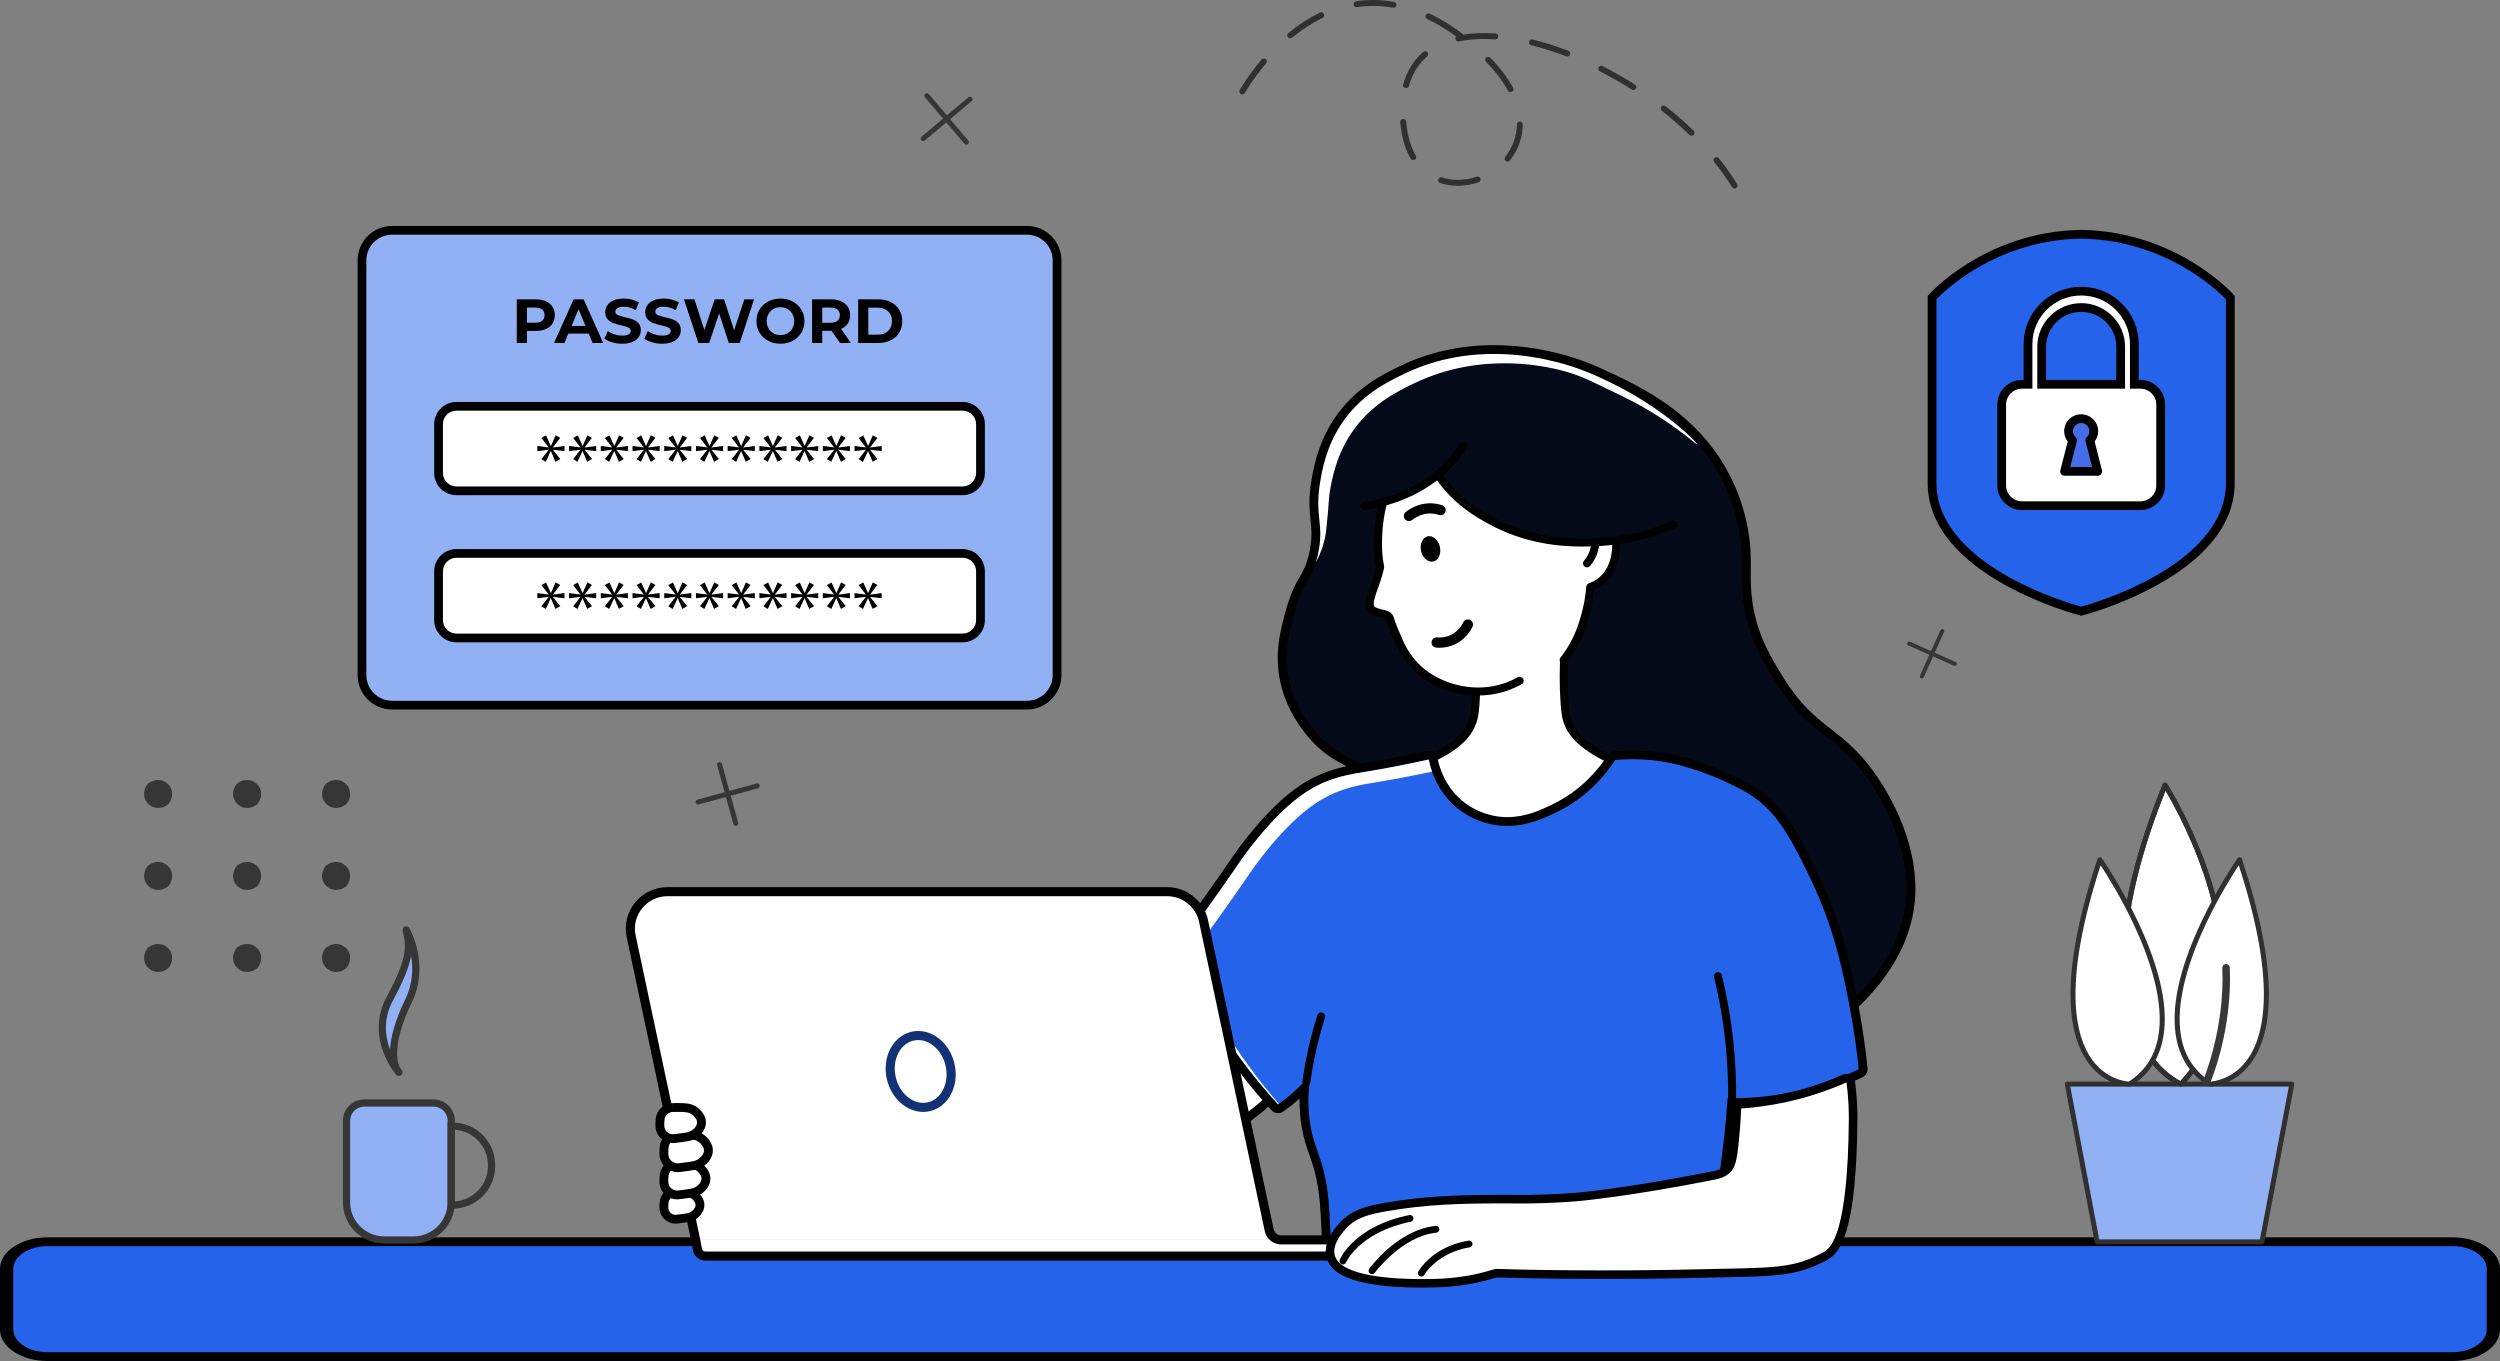 <svg width="518" height="282" viewBox="0 0 518 282" fill="none" xmlns="http://www.w3.org/2000/svg">
<rect x="0" y="0" width="518" height="282" fill="#808080" stroke="none"/>
<g clip-path="url(#clip0_160_11485)">
<path d="M338.075 225.614C309.23 225.614 280.651 210.6 280.371 199.393C280.297 196.445 282.126 194.426 284.244 192.089C286.807 189.262 289.712 186.057 290.415 180.091C290.549 178.963 291.537 168.882 285.364 162.105C283.433 159.986 281.528 159.009 279.509 157.974C276.912 156.643 274.225 155.265 271.272 151.498C270.238 150.18 267.818 147.091 266.495 142.396C264.678 135.949 266.274 130.375 267.439 126.304C268.424 122.861 269.338 121.291 270.144 119.905C270.903 118.601 271.558 117.474 272.139 114.892C272.862 111.683 272.674 109.842 272.456 107.71C272.248 105.668 272.012 103.356 272.652 99.592C273.024 97.404 273.896 92.278 277.163 87.347C281.35 81.03 287.207 78.233 290.707 76.563C296.454 73.819 302.799 72.427 309.567 72.427C315.899 72.427 320.815 73.652 322.667 74.113C327.499 75.317 330.954 76.95 333.478 78.142C339.743 81.102 350.228 86.057 356.633 97.156L356.668 97.217C358.782 100.874 360.269 104.795 361.089 108.871C361.899 112.893 361.874 115.602 361.851 118.222C361.831 120.357 361.813 122.373 362.217 125.09C363.258 132.084 366.329 137.014 368.797 140.973C372.424 146.792 375.516 149.211 378.791 151.773C381.459 153.859 384.217 156.018 387.227 160.085C389.535 163.205 396.98 174.342 395.833 186.673C394.745 198.39 385.881 209.424 370.873 217.742C361.449 222.966 350.414 225.614 338.073 225.614H338.075Z" fill="#040A17"/>
<path d="M309.567 73.34C315.596 73.34 320.336 74.473 322.444 74.998C327.094 76.156 330.356 77.677 333.084 78.966C339.162 81.839 349.577 86.76 355.838 97.611C356.446 98.664 358.96 102.943 360.19 109.05C361.621 116.164 360.384 118.997 361.31 125.223C362.378 132.404 365.498 137.411 368.018 141.454C374.765 152.281 379.963 151.809 386.488 160.627C387.926 162.569 396.092 173.969 394.92 186.589C393.276 204.28 374.161 214.875 370.426 216.946C360.426 222.489 349.15 224.703 338.073 224.703C309.149 224.703 281.543 209.623 281.287 199.372C281.14 193.506 290.004 191.378 291.325 180.199C291.454 179.105 292.541 168.629 286.041 161.494C281.512 156.522 277.143 157.512 271.994 150.939C270.86 149.492 268.625 146.583 267.376 142.152C265.635 135.979 267.159 130.61 268.319 126.557C270.224 119.907 271.806 120.546 273.033 115.093C274.517 108.5 272.296 107.156 273.556 99.745C273.955 97.401 274.806 92.562 277.929 87.851C281.894 81.866 287.345 79.182 291.103 77.386C297.644 74.264 304.129 73.341 309.566 73.341L309.567 73.34ZM309.567 71.515C302.661 71.515 296.182 72.936 290.309 75.741C286.724 77.452 280.723 80.317 276.396 86.846C273.021 91.938 272.128 97.195 271.746 99.44C271.085 103.326 271.328 105.703 271.543 107.801C271.753 109.854 271.933 111.628 271.242 114.692C270.692 117.138 270.098 118.158 269.348 119.448C268.515 120.88 267.572 122.502 266.555 126.054C265.359 130.23 263.723 135.948 265.61 142.642C266.982 147.51 269.48 150.697 270.548 152.059C273.625 155.986 276.527 157.473 279.088 158.785C281.114 159.824 282.865 160.721 284.684 162.717C290.586 169.197 289.633 178.899 289.504 179.984C288.833 185.66 286.034 188.75 283.563 191.477C281.407 193.856 279.372 196.104 279.455 199.415C279.6 205.222 286.583 211.992 298.135 217.523C310.083 223.244 324.64 226.525 338.076 226.525C350.574 226.525 361.76 223.838 371.321 218.537C386.601 210.068 395.631 198.781 396.748 186.755C397.923 174.105 390.323 162.727 387.966 159.543C384.883 155.376 382.074 153.179 379.359 151.055C376.15 148.544 373.118 146.173 369.577 140.491C367.153 136.603 364.139 131.762 363.126 124.955C362.732 122.309 362.75 120.327 362.768 118.229C362.791 115.562 362.816 112.806 361.988 108.691C361.149 104.518 359.626 100.503 357.463 96.76L357.428 96.701C354.581 91.769 350.553 87.432 345.457 83.811C341.179 80.771 336.954 78.775 333.869 77.317C331.312 76.108 327.807 74.452 322.887 73.226C321.006 72.759 316.008 71.514 309.565 71.514L309.567 71.515Z" fill="black"/>
<path d="M333.508 79.166C330.865 77.896 327.327 76.216 322.443 74.998C318.469 74.007 304.899 70.785 291.102 77.384C287.346 79.18 281.894 81.866 277.929 87.85C274.806 92.559 273.955 97.398 273.556 99.745C272.296 107.156 274.517 108.499 273.034 115.092C272.923 115.588 272.807 116.033 272.689 116.437C273.765 114.401 274.267 112.668 274.528 111.496C274.749 110.497 274.806 109.848 275.159 106.068C275.294 104.626 275.321 103.17 275.564 101.742C275.962 99.395 276.814 94.555 279.937 89.846C283.902 83.863 289.352 81.177 293.11 79.38C307.463 72.528 321.344 76.111 324.451 76.995C328.196 78.058 330.487 79.403 335.262 81.664C345.847 86.673 351.471 92.24 351.622 92.044C351.795 91.822 344.777 84.584 333.508 79.165V79.166Z" fill="white"/>
<path d="M341.568 159.339C338.965 171.193 331.032 180.94 320.484 184.04C304.903 188.619 290.274 176.722 283.939 167.815C282.126 165.267 280.982 162.885 280.267 161.141C282.414 160.953 292.237 159.932 299.365 155.684C302.526 153.8 303.996 152.073 304.826 150.251C305.419 148.95 305.589 147.798 305.736 145.726C305.849 144.139 305.936 142.164 305.922 139.845C305.911 138.326 305.857 136.661 305.736 134.86H324.184C324.063 136.661 324.009 138.328 323.999 139.845C323.982 142.166 324.071 144.139 324.184 145.726C324.329 147.798 324.5 148.95 325.092 150.251C326.236 152.768 328.574 154.456 330.554 155.684C334.489 158.125 338.511 159.027 341.569 159.339H341.568Z" fill="white"/>
<path d="M313.422 185.883C299.678 185.883 288.042 175.009 283.264 168.291C281.765 166.184 280.499 163.883 279.5 161.453C279.4 161.21 279.422 160.936 279.56 160.713C279.697 160.49 279.932 160.344 280.192 160.322C282.884 160.085 292.189 159.003 298.939 154.981C301.62 153.382 303.204 151.819 304.069 149.913C304.615 148.718 304.77 147.638 304.91 145.669C305.043 143.779 305.106 141.821 305.091 139.852C305.081 138.241 305.02 136.58 304.91 134.916C304.896 134.689 304.975 134.465 305.131 134.3C305.288 134.133 305.507 134.039 305.735 134.039H324.183C324.411 134.039 324.63 134.133 324.786 134.3C324.943 134.466 325.022 134.69 325.008 134.916C324.898 136.574 324.836 138.236 324.825 139.852C324.811 141.83 324.869 143.732 325.008 145.669C325.145 147.632 325.297 148.711 325.845 149.914C326.899 152.237 329.148 153.845 330.991 154.988C334.123 156.933 337.711 158.123 341.652 158.523C341.885 158.547 342.099 158.669 342.237 158.858C342.375 159.048 342.427 159.288 342.375 159.517C339.632 172.012 331.333 181.711 320.717 184.831C318.237 185.559 315.798 185.885 313.42 185.885L313.422 185.883ZM281.469 161.846C282.343 163.787 283.399 165.631 284.614 167.34C289.985 174.888 304.348 187.93 320.249 183.25C330.037 180.373 337.753 171.526 340.556 160.047C336.724 159.536 333.215 158.306 330.116 156.381C328.076 155.116 325.577 153.313 324.337 150.588C323.689 149.163 323.506 147.903 323.357 145.78C323.216 143.802 323.155 141.857 323.169 139.836C323.18 138.473 323.223 137.078 323.303 135.68H306.614C306.693 137.083 306.737 138.478 306.747 139.838C306.76 141.848 306.698 143.848 306.56 145.781C306.409 147.912 306.222 149.175 305.577 150.59C304.564 152.819 302.779 154.608 299.79 156.389C293.501 160.138 285.171 161.436 281.471 161.846H281.469Z" fill="black"/>
<path d="M313.648 185.498C299.749 185.498 288.435 175.17 283.45 168.159C281.961 166.066 280.703 163.78 279.711 161.365C279.639 161.19 279.655 160.99 279.755 160.829C279.855 160.667 280.025 160.561 280.215 160.545C282.918 160.307 292.265 159.219 299.058 155.171C301.782 153.547 303.391 151.953 304.279 150.003C304.838 148.776 304.996 147.68 305.139 145.682C305.272 143.785 305.335 141.822 305.32 139.848C305.31 138.233 305.248 136.567 305.138 134.898C305.127 134.733 305.184 134.572 305.3 134.45C305.412 134.331 305.57 134.262 305.737 134.262H324.185C324.352 134.262 324.509 134.331 324.621 134.452C324.735 134.572 324.792 134.734 324.783 134.899C324.672 136.561 324.61 138.228 324.599 139.848C324.585 141.833 324.643 143.741 324.782 145.682C324.921 147.672 325.078 148.769 325.64 150.003C326.757 152.461 329.158 154.131 330.87 155.175C334.551 157.419 338.831 158.724 343.596 159.054C343.774 159.067 343.938 159.157 344.041 159.302C344.145 159.446 344.178 159.629 344.134 159.802C340.816 172.262 331.812 181.77 320.635 184.617C318.25 185.224 315.915 185.498 313.651 185.498H313.648ZM281.135 161.655C282.039 163.713 283.144 165.667 284.428 167.47C290.05 175.374 303.944 187.637 320.334 183.461C330.885 180.775 339.432 171.889 342.78 160.186C338.112 159.764 333.898 158.422 330.24 156.192C328.394 155.066 325.797 153.251 324.544 150.496C323.91 149.101 323.73 147.859 323.585 145.766C323.444 143.793 323.383 141.854 323.397 139.84C323.408 138.402 323.457 136.93 323.544 135.456H306.374C306.46 136.935 306.51 138.407 306.519 139.841C306.532 141.847 306.469 143.84 306.332 145.767C306.183 147.869 306 149.113 305.368 150.497C304.376 152.681 302.618 154.439 299.672 156.196C293.237 160.03 284.645 161.286 281.135 161.655Z" fill="black"/>
<path d="M323.976 136.778C324.359 136.29 324.869 135.597 325.412 134.73C327.227 131.832 327.972 129.261 328.419 127.672C328.849 126.143 329.301 124.097 329.503 121.632C330.104 121.418 330.988 121.029 331.859 120.304C335.213 117.51 335.375 112.232 334.253 108.678C333.762 107.124 332.974 104.628 330.484 103.363C328.305 102.256 326.093 102.735 325.332 102.939C319.842 89.608 310.153 85.827 298.896 90.134C287.986 94.308 285.229 104.875 285.552 113.959C285.603 115.4 285.8 116.601 285.98 117.453C285.894 117.861 285.774 118.371 285.609 118.961C285.328 119.962 285.061 120.671 284.957 120.952C284.105 123.287 283.369 125.307 284.156 126.195C284.706 126.813 286.203 127.111 286.731 127.215C286.731 127.215 287.501 127.369 287.805 127.785C287.937 127.967 287.995 128.141 288.015 128.208C288.017 128.218 288.02 128.224 288.02 128.227V128.228C288.319 129.176 288.802 130.539 289.55 132.111C290.637 135.001 292.165 136.876 293.155 137.915C297.095 142.045 303.604 144.036 309.372 143.016C311.796 142.586 313.674 141.72 314.88 141.054L323.975 136.778H323.976Z" fill="white"/>
<path d="M306.341 144.099C301.186 144.099 295.931 142.018 292.557 138.48C290.922 136.768 289.649 134.721 288.776 132.4C288.188 131.168 287.659 129.826 287.232 128.476C287.218 128.428 287.194 128.349 287.135 128.267C287.073 128.192 286.787 128.07 286.565 128.022C285.497 127.811 284.187 127.472 283.536 126.74C282.423 125.486 283.197 123.362 284.18 120.672C284.317 120.299 284.558 119.643 284.812 118.739C284.95 118.246 285.055 117.811 285.136 117.449C284.905 116.307 284.766 115.143 284.726 113.987C284.472 106.871 285.939 94.209 298.599 89.364C310.672 84.747 320.32 89.222 325.826 101.984C327.087 101.753 328.988 101.677 330.861 102.63C333.659 104.052 334.525 106.794 335.04 108.43C336.28 112.355 335.98 117.941 332.388 120.934C331.764 121.455 331.055 121.884 330.281 122.211C330.091 124.135 329.734 126.044 329.214 127.892C328.798 129.368 328.024 132.114 326.113 135.164C325.659 135.889 325.16 136.601 324.628 137.282C324.346 137.641 323.829 137.705 323.467 137.426C323.106 137.148 323.041 136.631 323.321 136.272C323.817 135.636 324.285 134.97 324.708 134.293C326.494 131.443 327.2 128.941 327.621 127.447C328.157 125.537 328.513 123.558 328.678 121.564C328.704 121.242 328.918 120.965 329.223 120.857C330.011 120.577 330.718 120.179 331.326 119.672C334.334 117.166 334.542 112.343 333.461 108.923C332.993 107.441 332.287 105.203 330.106 104.095C328.335 103.195 326.485 103.481 325.541 103.731C325.135 103.842 324.72 103.632 324.562 103.249C319.503 90.961 310.494 86.575 299.19 90.9C287.487 95.378 286.138 107.25 286.375 113.929C286.416 115.051 286.554 116.178 286.786 117.284C286.81 117.396 286.81 117.511 286.786 117.623C286.697 118.046 286.574 118.573 286.401 119.184C286.132 120.144 285.874 120.845 285.754 121.171C285.098 122.97 284.309 125.129 284.773 125.651C284.909 125.803 285.365 126.106 286.889 126.41C287.072 126.446 288 126.659 288.47 127.302C288.676 127.587 288.77 127.855 288.807 127.989C289.21 129.259 289.71 130.531 290.295 131.761C291.117 133.938 292.272 135.796 293.752 137.35C297.46 141.237 303.678 143.188 309.224 142.206C311.048 141.884 312.814 141.255 314.477 140.335C314.876 140.113 315.38 140.258 315.602 140.655C315.823 141.052 315.68 141.553 315.281 141.773C313.458 142.78 311.518 143.471 309.515 143.825C308.472 144.009 307.408 144.099 306.337 144.099H306.341Z" fill="black"/>
<path d="M328.826 117.559C328.638 117.559 328.45 117.497 328.296 117.367C327.946 117.075 327.899 116.556 328.191 116.208C328.832 115.446 329.282 114.593 329.529 113.672C329.853 112.467 330.181 110.247 328.783 108.716C328.227 108.108 327.478 107.656 326.618 107.407C326.179 107.281 325.926 106.824 326.054 106.388C326.18 105.952 326.636 105.699 327.078 105.827C328.234 106.159 329.245 106.777 330.007 107.609C331.436 109.173 331.835 111.47 331.132 114.08C330.818 115.249 330.258 116.315 329.462 117.262C329.297 117.457 329.063 117.557 328.827 117.557L328.826 117.559Z" fill="black"/>
<path d="M298.351 113.311C298.668 114.754 298.048 116.114 296.97 116.347C295.893 116.58 294.76 115.6 294.445 114.158C294.129 112.714 294.749 111.354 295.826 111.121C296.906 110.888 298.037 111.867 298.351 113.311Z" fill="black"/>
<path d="M298.244 134.211C298.004 134.211 297.784 134.199 297.587 134.182C297.002 134.132 296.569 133.621 296.618 133.038C296.669 132.455 297.198 132.017 297.769 132.075C298.437 132.129 299.445 132.096 300.511 131.61C302.133 130.87 302.921 129.507 303.184 128.955C303.435 128.429 304.071 128.203 304.6 128.454C305.13 128.705 305.357 129.335 305.104 129.864C304.653 130.808 303.571 132.541 301.397 133.533C300.23 134.066 299.113 134.211 298.244 134.211Z" fill="black"/>
<path d="M291.94 107.969C291.626 107.969 291.318 107.832 291.108 107.571C290.741 107.114 290.817 106.449 291.275 106.085C292.099 105.429 293.83 104.323 296.167 104.278C297.061 104.261 297.959 104.399 298.826 104.692C299.381 104.878 299.679 105.479 299.492 106.032C299.302 106.585 298.697 106.883 298.143 106.694C297.511 106.482 296.843 106.389 296.21 106.393C294.502 106.426 293.216 107.25 292.603 107.738C292.407 107.894 292.173 107.97 291.941 107.97L291.94 107.969Z" fill="black"/>
<path d="M292.829 85.347C293.138 87.774 293.958 91.676 296.41 95.773C299.148 100.35 302.53 102.84 305.025 104.637C314.619 111.549 324.684 112.24 326.912 112.352C334.523 112.736 340.632 110.891 344.315 109.419C342.4 101.102 340.487 92.786 338.572 84.47C334.491 82.328 324.101 77.595 310.696 79.254C302.631 80.251 296.508 83.189 292.829 85.349V85.347Z" fill="#040A17"/>
<path d="M327.788 113.241C323.576 113.241 316.179 112.789 308.466 108.566C305.945 107.185 301.25 104.616 297.483 99.133C295.332 96.003 293.859 92.477 293.104 88.653C293.015 88.207 293.307 87.775 293.755 87.688C294.188 87.6 294.638 87.889 294.726 88.336C295.438 91.939 296.824 95.259 298.848 98.205C302.391 103.363 306.861 105.809 309.263 107.125C317.805 111.799 325.996 111.642 329.497 111.575C335.301 111.464 341.025 110.241 346.505 107.942C346.924 107.765 347.411 107.96 347.588 108.38C347.766 108.799 347.569 109.281 347.149 109.457C341.473 111.839 335.545 113.105 329.529 113.219C329.035 113.228 328.452 113.24 327.788 113.24V113.241Z" fill="black"/>
<path d="M282.581 101.244C282.667 101.825 282.883 102.57 283.471 103.106C285.399 104.862 289.69 102.842 292.631 101.61C294.884 100.667 299.469 98.424 303.573 93.787C307.449 89.407 307.969 86.199 308.071 85.471C308.175 84.731 308.193 84.107 308.189 83.676C307.092 82.164 305.994 80.653 304.897 79.142C303.43 80.505 301.227 82.111 298.265 82.728C295.951 83.21 294.956 82.719 293.737 83.58C291.5 85.16 292.423 88.532 291.52 91.88C290.819 94.482 288.776 97.953 282.584 101.243L282.581 101.244Z" fill="#040A17"/>
<path d="M282.668 105.67C282.266 105.67 281.914 105.377 281.851 104.97C281.783 104.521 282.092 104.101 282.544 104.033C287.46 103.288 294.438 101.198 299.761 95.473C300.753 94.407 301.662 93.238 302.461 92C302.707 91.618 303.218 91.506 303.604 91.752C303.987 91.997 304.1 92.506 303.852 92.889C303.001 94.207 302.032 95.452 300.975 96.589C295.325 102.663 287.969 104.875 282.792 105.658C282.749 105.665 282.709 105.668 282.666 105.668L282.668 105.67Z" fill="black"/>
<path d="M353.401 282H274.017C274.189 281.701 274.354 281.397 274.513 281.086C274.666 280.787 274.814 280.483 274.955 280.174C276.396 277.02 277.214 273.333 277.398 269.148C277.419 268.66 277.823 268.276 278.314 268.276L347.388 268.329C347.746 268.329 348.07 268.535 348.221 268.857C349.952 272.573 351.477 276.347 352.792 280.175C352.897 280.479 353.001 280.783 353.1 281.088C353.203 281.392 353.302 281.696 353.402 282.001L353.401 282Z" fill="#15171A"/>
<path d="M354.067 281.086C353.965 280.782 353.864 280.478 353.759 280.174C352.411 276.216 350.84 272.312 349.051 268.473C348.75 267.829 348.1 267.415 347.386 267.415H346.914C335.419 267.406 323.919 267.397 312.421 267.389C301.053 267.382 289.683 267.373 278.313 267.363C277.331 267.363 276.523 268.133 276.48 269.108C276.294 273.343 275.444 277.045 273.942 280.174C273.794 280.484 273.639 280.787 273.478 281.086C273.31 281.397 273.136 281.702 272.954 282H275.067C275.231 281.697 275.388 281.392 275.536 281.086C275.685 280.783 275.825 280.479 275.957 280.174C277.654 276.279 278.176 272.287 278.312 269.188C301.179 269.206 324.048 269.222 346.914 269.241H347.386C348.795 272.265 350.349 275.93 351.819 280.174C351.924 280.475 352.028 280.778 352.131 281.086C352.234 281.388 352.335 281.692 352.435 282H354.364C354.266 281.695 354.167 281.39 354.067 281.086Z" fill="black"/>
<path d="M348.04 271.78C327.059 271.766 306.076 271.749 285.092 271.731C282.803 271.731 280.836 273.383 280.496 275.635C280.277 277.087 279.95 278.621 279.461 280.174C279.365 280.477 279.264 280.781 279.156 281.086C279.047 281.39 278.933 281.696 278.811 282H275.069C275.234 281.697 275.391 281.392 275.538 281.086C275.687 280.783 275.827 280.479 275.959 280.174C277.657 276.279 278.179 272.287 278.315 269.188C301.181 269.206 324.05 269.222 346.917 269.241C347.286 270.047 347.662 270.895 348.041 271.78H348.04Z" fill="white"/>
<path d="M160.519 253.802C150.958 253.392 143.888 249.769 143.326 244.991C142.995 242.181 145.113 239.787 146.13 238.636C150.005 234.254 155.698 233.492 158.931 233.451C158.931 233.43 158.931 233.41 158.933 233.388C158.958 233.048 159.17 232.75 159.485 232.616C160.538 232.165 161.549 231.604 162.488 230.951C163.32 230.372 164.102 229.714 164.816 228.996C164.992 228.818 165.228 228.724 165.469 228.724C165.591 228.724 165.713 228.748 165.829 228.797C166.76 229.193 167.648 229.689 168.472 230.272C169.119 230.729 169.729 231.243 170.29 231.804C170.912 231.67 171.722 231.495 172.66 231.288C172.744 231.27 181.085 229.434 188.766 227.472C216.633 220.354 233.453 216.059 243.341 202.82C244.425 201.367 244.801 200.652 245.321 199.662C245.932 198.497 246.694 197.048 248.858 193.852C254.672 185.265 261.589 177.43 269.419 170.563C269.589 170.414 269.805 170.335 270.026 170.335C270.116 170.335 270.208 170.348 270.296 170.376C273.705 171.424 276.426 173.116 278.383 175.402C281.815 179.412 283.104 185.799 282.013 193.39C281.017 200.328 278.096 207.964 273.788 214.89C269.143 222.359 263.195 228.59 256.588 232.911C251.359 236.33 247.036 237.732 239.874 240.053C231.009 242.927 218.733 244.163 196.448 246.407L195.739 246.478C192.962 246.756 185.587 247.497 175.827 248.518L172.742 248.841C170.631 250.482 168.34 251.728 165.928 252.547C165.731 252.614 165.55 252.672 165.354 252.727C163.569 253.231 161.96 253.6 160.699 253.792C160.654 253.798 160.607 253.802 160.56 253.802C160.547 253.802 160.534 253.802 160.522 253.802H160.519Z" fill="white"/>
<path d="M270.024 171.249C273.625 172.356 276.038 174.072 277.684 175.995C287.727 187.728 276.912 218.527 256.083 232.149C250.958 235.501 246.609 236.911 239.588 239.186C230.991 241.972 219.329 243.186 196.354 245.5C194.361 245.701 186.496 246.486 175.73 247.612C174.892 247.7 173.206 247.876 172.381 247.964C170.705 249.294 168.47 250.722 165.63 251.684C165.447 251.746 165.281 251.8 165.101 251.851C163.227 252.38 161.675 252.721 160.558 252.891C151.128 252.487 144.708 248.902 144.237 244.885C143.954 242.479 145.853 240.332 146.82 239.239C150.542 235.031 156.045 234.362 159.214 234.363C160.354 234.363 161.193 234.45 161.537 234.488C160.956 234.133 160.395 233.79 159.848 233.455C160.764 233.063 161.86 232.502 163.014 231.699C164.021 230.998 164.832 230.278 165.468 229.637C166.173 229.936 167.033 230.375 167.939 231.016C168.804 231.629 169.478 232.263 169.982 232.805C170.637 232.665 171.639 232.448 172.857 232.18C172.857 232.18 181.315 230.317 188.994 228.356C217.277 221.133 233.996 216.863 244.077 203.363C246.476 200.152 245.588 200.314 249.618 194.363C256.951 183.532 264.652 175.962 270.026 171.249H270.024ZM270.024 169.424C269.584 169.424 269.151 169.582 268.81 169.88C260.923 176.797 253.953 184.692 248.095 193.343C245.902 196.581 245.128 198.055 244.506 199.241C243.986 200.229 243.644 200.881 242.603 202.276C232.909 215.256 216.207 219.522 188.537 226.588C180.982 228.518 172.691 230.346 172.464 230.397C172.463 230.397 172.461 230.397 172.459 230.397C171.748 230.552 171.11 230.692 170.574 230.808C170.079 230.346 169.554 229.917 169.002 229.528C168.125 228.907 167.178 228.378 166.188 227.957C165.955 227.858 165.71 227.81 165.468 227.81C164.987 227.81 164.515 227.998 164.162 228.353C163.487 229.032 162.747 229.654 161.961 230.202C161.074 230.821 160.119 231.35 159.121 231.777C158.745 231.938 158.444 232.214 158.249 232.555C154.784 232.697 149.29 233.679 145.441 238.031C144.336 239.281 142.035 241.882 142.412 245.095C143.028 250.329 150.455 254.283 160.478 254.712C160.503 254.712 160.531 254.713 160.557 254.713C160.65 254.713 160.742 254.707 160.834 254.692C162.132 254.495 163.78 254.119 165.601 253.605C165.795 253.551 165.986 253.49 166.223 253.409C168.651 252.585 170.961 251.345 173.096 249.722C173.981 249.629 175.235 249.497 175.922 249.425C185.688 248.404 193.061 247.663 195.836 247.385L196.539 247.314C218.886 245.064 231.197 243.824 240.157 240.921C247.144 238.656 251.76 237.16 257.091 233.673C263.81 229.278 269.853 222.949 274.568 215.37C278.94 208.339 281.907 200.578 282.922 193.519C283.464 189.74 283.445 186.256 282.863 183.163C282.235 179.818 280.961 177.008 279.08 174.81C277.007 172.389 274.143 170.603 270.566 169.504C270.388 169.448 270.206 169.422 270.024 169.422V169.424Z" fill="black"/>
<path d="M275.739 270.1C275.49 270.1 275.252 269.999 275.08 269.82C274.907 269.641 274.814 269.401 274.823 269.154C274.993 264.524 274.968 259.874 274.75 255.333C274.499 250.107 274.373 247.483 273.698 244.293C273.161 241.756 272.613 240.208 272.082 238.71C271.527 237.145 271.002 235.666 270.612 233.338C270.175 230.726 270.073 228.056 270.308 225.364C269.73 225.958 269.132 226.532 268.514 227.079C267.512 227.967 266.446 228.806 265.345 229.57C265.185 229.681 265.003 229.734 264.82 229.734C264.57 229.734 264.321 229.632 264.141 229.436C259.533 224.401 255.342 218.933 251.686 213.184C248.429 208.064 245.551 202.646 243.13 197.081C243 196.784 243.039 196.441 243.231 196.18C248.442 189.081 252.549 183.315 256.157 178.034C257.294 176.368 263.308 167.836 270.001 163.431C270.475 163.119 270.895 162.865 270.899 162.863C275.24 160.239 279.233 159.585 282.756 159.009L283.286 158.923C287.238 158.271 291.46 157.45 295.836 156.482C295.902 156.468 295.968 156.46 296.035 156.46C296.211 156.46 296.386 156.512 296.536 156.608C296.744 156.742 296.888 156.955 296.934 157.196C297.397 159.532 298.793 163.923 302.964 167.082C304.004 167.869 306.204 169.285 309.252 169.908C310.259 170.115 311.29 170.219 312.316 170.219C316.439 170.219 319.885 168.547 322.165 167.442C328.069 164.578 331.805 160.165 333.899 156.968C334.053 156.733 334.306 156.582 334.586 156.557C335.801 156.447 337.032 156.393 338.243 156.393C341.115 156.393 343.984 156.7 346.77 157.304C348.578 157.696 349.955 158.13 350.866 158.418C357.68 160.569 362.428 163.445 362.947 163.766C369.176 167.617 372.332 174.155 375.985 181.726C381.189 192.509 382.991 202.227 384.308 209.323C385.053 213.338 385.633 217.421 386.033 221.456C386.071 221.837 385.866 222.2 385.522 222.366C380.746 224.676 375.691 226.356 370.497 227.362C366.678 228.1 362.764 228.475 358.864 228.475H358.81C358.047 239.286 356.355 250.051 353.779 260.485C353.036 263.496 352.206 266.531 351.312 269.504C351.196 269.891 350.838 270.155 350.434 270.155L275.736 270.098L275.739 270.1Z" fill="#2563EB"/>
<path d="M338.247 157.307C340.62 157.307 343.456 157.519 346.579 158.197C348.324 158.576 349.635 158.987 350.591 159.29C356.265 161.082 360.757 163.488 362.466 164.543C368.463 168.251 371.541 174.62 375.161 182.123C380.209 192.583 382.003 201.91 383.409 209.49C384.339 214.505 384.84 218.695 385.123 221.548C381.46 223.32 376.466 225.28 370.323 226.468C366.009 227.304 362.12 227.565 358.867 227.565C358.557 227.565 358.253 227.563 357.955 227.559C357.295 237.535 355.783 248.549 352.891 260.27C352.127 263.364 351.303 266.357 350.437 269.245C325.537 269.226 300.638 269.208 275.739 269.188C275.948 263.509 275.832 258.77 275.665 255.292C275.411 250.01 275.286 247.368 274.595 244.108C273.472 238.804 272.255 237.598 271.517 233.191C270.774 228.761 271.168 224.997 271.611 222.525C270.632 223.731 269.41 225.064 267.903 226.4C266.835 227.349 265.792 228.149 264.82 228.824C260.929 224.574 256.611 219.226 252.462 212.698C248.812 206.958 246.058 201.514 243.973 196.721C249.428 189.29 253.5 183.552 256.916 178.551C257.367 177.891 263.626 168.727 270.508 164.195C270.953 163.901 271.356 163.658 271.374 163.648C275.777 160.986 279.766 160.432 283.437 159.826C286.396 159.339 290.599 158.579 296.036 157.375C296.345 158.934 297.579 164.153 302.411 167.812C303.215 168.421 305.577 170.091 309.07 170.805C310.194 171.036 311.279 171.135 312.319 171.135C316.653 171.135 320.206 169.412 322.569 168.265C329.03 165.131 332.811 160.308 334.67 157.469C335.689 157.378 336.893 157.308 338.246 157.308L338.247 157.307ZM338.247 155.482C337.007 155.482 335.749 155.539 334.507 155.649C333.947 155.7 333.442 156.003 333.135 156.47C331.103 159.571 327.482 163.849 321.766 166.622C319.43 167.755 316.23 169.308 312.319 169.308C311.354 169.308 310.386 169.21 309.439 169.015C306.569 168.428 304.499 167.098 303.522 166.356C299.593 163.381 298.274 159.23 297.836 157.021C297.74 156.539 297.454 156.115 297.039 155.845C296.739 155.649 296.389 155.548 296.035 155.548C295.902 155.548 295.768 155.562 295.636 155.591C291.278 156.557 287.072 157.375 283.137 158.023L282.607 158.11C279.001 158.699 274.915 159.368 270.421 162.086C270.373 162.115 269.954 162.369 269.494 162.672C262.66 167.17 256.553 175.831 255.397 177.522C251.795 182.796 247.693 188.554 242.489 195.644C242.105 196.166 242.029 196.851 242.286 197.445C244.726 203.053 247.627 208.513 250.908 213.674C254.593 219.468 258.816 224.979 263.461 230.052C263.82 230.446 264.317 230.649 264.819 230.649C265.183 230.649 265.549 230.542 265.868 230.321C266.999 229.536 268.095 228.673 269.123 227.761C269.172 227.717 269.221 227.673 269.27 227.63C269.238 229.605 269.382 231.563 269.706 233.49C270.109 235.897 270.646 237.413 271.215 239.016C271.736 240.485 272.275 242.004 272.799 244.483C273.46 247.6 273.584 250.2 273.833 255.377C274.05 259.894 274.074 264.518 273.906 269.121C273.888 269.616 274.073 270.097 274.417 270.454C274.763 270.811 275.239 271.012 275.738 271.013L313.079 271.042L350.435 271.07H350.437C351.248 271.07 351.963 270.54 352.195 269.767C353.093 266.78 353.926 263.73 354.673 260.704C357.194 250.491 358.872 239.964 359.666 229.385C363.36 229.337 367.059 228.96 370.676 228.26C375.947 227.239 381.079 225.534 385.927 223.19C386.618 222.856 387.026 222.129 386.951 221.37C386.549 217.31 385.965 213.202 385.215 209.16C383.889 202.014 382.073 192.227 376.817 181.335C373.101 173.634 369.891 166.984 363.435 162.994C362.906 162.667 358.068 159.737 351.147 157.552C350.22 157.259 348.82 156.817 346.97 156.416C344.12 155.798 341.184 155.484 338.247 155.484V155.482Z" fill="black"/>
<path d="M9.829 281.086C5.168 281.086 1.376 278.571 1.376 275.479V262.898C1.376 259.805 5.168 257.289 9.829 257.289H508.172C512.833 257.289 516.626 259.805 516.626 262.898V275.479C516.626 278.572 512.833 281.086 508.172 281.086H9.829Z" fill="#2563EB"/>
<path d="M508.171 256.378H9.829C4.41 256.378 0 259.304 0 262.898V275.479C0 279.075 4.409 282 9.829 282H508.171C513.59 282 518 279.075 518 275.479V262.898C518 259.304 513.591 256.378 508.171 256.378ZM515.25 275.479C515.25 278.072 512.081 280.174 508.171 280.174H9.829C5.921 280.174 2.752 278.072 2.752 275.479V262.898C2.752 260.305 5.921 258.203 9.829 258.203H508.171C512.079 258.203 515.25 260.305 515.25 262.898V275.479Z" fill="black"/>
<path d="M296.725 159.88C292.011 160.897 288.311 161.562 285.63 162.003C281.958 162.607 277.968 163.163 273.568 165.826C273.55 165.836 273.146 166.081 272.7 166.373C265.817 170.905 259.56 180.07 259.107 180.729C256.03 185.234 252.419 190.338 247.746 196.739C246.754 198.097 246.584 199.882 247.292 201.407C249.215 205.558 251.626 210.115 254.654 214.879C258.09 220.284 261.645 224.881 264.973 228.716C264.921 228.752 264.871 228.789 264.822 228.823C260.93 224.573 256.613 219.226 252.463 212.697C248.813 206.958 246.059 201.514 243.974 196.719C249.428 189.287 253.499 183.551 256.916 178.548C257.367 177.888 263.626 168.724 270.509 164.195C270.955 163.9 271.358 163.658 271.375 163.647C275.778 160.985 279.767 160.429 283.439 159.825C286.395 159.338 290.599 158.579 296.035 157.374C296.135 157.882 296.335 158.779 296.725 159.882V159.88Z" fill="white"/>
<path d="M263.411 256.905H144.141L130.777 194.002C129.764 189.235 133.42 184.75 138.317 184.75H241.833C245.475 184.75 248.621 187.286 249.373 190.831L263.411 256.905Z" fill="#FFA8A8"/>
<path d="M263.411 256.905H144.141L130.777 194.002C129.764 189.235 133.42 184.75 138.317 184.75H241.833C245.475 184.75 248.621 187.286 249.373 190.831L263.411 256.905Z" fill="white"/>
<path d="M307.667 260.252H146.162C145.351 260.252 144.655 259.676 144.508 258.882L144.14 256.904H309.068L309.321 258.274C309.512 259.302 308.719 260.252 307.667 260.252Z" fill="white"/>
<path d="M307.667 261.193H146.162C144.896 261.193 143.809 260.293 143.578 259.055L143.211 257.077L129.852 194.198C129.311 191.647 129.945 189.022 131.596 186.997C133.246 184.973 135.696 183.812 138.316 183.812H241.832C245.896 183.812 249.456 186.683 250.296 190.638L263.91 254.722C264.064 255.442 264.711 255.966 265.452 255.966H309.851L310.249 258.105C310.391 258.871 310.185 259.653 309.685 260.252C309.185 260.85 308.448 261.194 307.666 261.194L307.667 261.193ZM138.316 185.692C136.268 185.692 134.353 186.599 133.064 188.182C131.775 189.764 131.276 191.815 131.7 193.808L145.063 256.711L145.436 258.712C145.501 259.06 145.807 259.313 146.162 259.313H307.667C307.967 259.313 308.151 259.146 308.234 259.048C308.316 258.949 308.447 258.74 308.392 258.447L308.281 257.846H265.455C263.828 257.846 262.401 256.696 262.065 255.112L248.451 191.027C247.794 187.936 245.011 185.692 241.835 185.692H138.319H138.316Z" fill="black"/>
<path d="M196.854 220.633C197.775 224.673 195.796 228.564 192.432 229.323C189.069 230.081 185.596 227.421 184.675 223.381C183.753 219.34 185.733 215.449 189.098 214.69C192.461 213.933 195.934 216.593 196.854 220.633Z" fill="white"/>
<path d="M191.281 230.391C187.881 230.391 184.665 227.596 183.752 223.589C182.718 219.049 185.022 214.647 188.888 213.774C190.793 213.342 192.776 213.822 194.468 215.118C196.108 216.375 197.283 218.259 197.775 220.427C198.269 222.594 198.027 224.798 197.092 226.635C196.129 228.53 194.547 229.811 192.641 230.241C192.189 230.342 191.734 230.391 191.282 230.391H191.281ZM190.257 215.501C189.938 215.501 189.618 215.536 189.305 215.607C186.456 216.25 184.792 219.643 185.596 223.172C186.4 226.699 189.374 229.05 192.222 228.405C193.569 228.103 194.701 227.171 195.406 225.784C196.142 224.338 196.327 222.583 195.932 220.84C195.535 219.099 194.605 217.595 193.315 216.607C192.365 215.88 191.308 215.501 190.257 215.501Z" fill="#123276"/>
<path d="M294.601 265.91C283.114 265.91 276.762 264.05 275.721 260.384C275.351 259.075 275.501 256.885 278.323 253.871C280.607 251.433 283.518 250.745 286.81 250.155C295.44 248.606 303.156 248.469 310.956 248.459H311.685C313.298 248.459 314.002 248.466 314.562 248.471C314.923 248.475 315.224 248.479 315.674 248.479C315.934 248.479 316.244 248.479 316.645 248.475C321.318 248.444 326.31 248.049 326.361 248.045C326.464 248.037 336.787 247.194 355.061 243.559L355.131 243.545C355.814 243.409 356.958 243.184 357.84 242.31C358.689 241.468 359.007 240.284 359.389 236.55C359.621 234.277 359.787 231.955 359.882 229.648C359.9 229.198 360.256 228.833 360.707 228.802C363.658 228.599 366.619 228.186 369.506 227.577C373.863 226.658 378.144 225.274 382.23 223.463C382.345 223.411 382.468 223.387 382.592 223.387C382.741 223.387 382.891 223.424 383.024 223.499C383.269 223.634 383.435 223.877 383.471 224.154C383.675 225.671 383.817 227.218 383.895 228.753C383.979 230.407 383.967 231.662 383.962 232.134C383.743 256.468 380.024 259.033 378.623 260C378.21 260.284 377.776 260.498 376.909 260.925C371.714 263.48 367.391 263.567 356.947 263.777C355.481 263.807 353.887 263.839 352.149 263.88C350.463 263.92 348.669 263.957 346.738 263.993C346.674 263.995 340.23 264.111 331.772 264.111C325.564 264.111 319.848 264.05 314.785 263.929C313.111 263.889 311.669 263.846 310.551 263.813L309.968 263.795C308.486 264.268 306.961 264.665 305.435 264.978C304.54 265.162 301.329 265.769 297.62 265.869C297.037 265.884 295.951 265.912 294.601 265.912V265.91Z" fill="white"/>
<path d="M382.591 224.268C382.756 225.495 382.919 227.026 383.009 228.795C383.089 230.39 383.08 231.598 383.076 232.123C382.866 255.43 379.437 258.361 378.118 259.271C377.758 259.519 377.344 259.722 376.517 260.131C370.798 262.944 366.305 262.657 352.129 262.995C350.445 263.035 348.652 263.072 346.723 263.108C346.723 263.108 340.316 263.225 331.767 263.225C326.585 263.225 320.616 263.183 314.807 263.045C312.959 263.001 311.394 262.953 310.237 262.919C309.98 262.911 309.726 262.946 309.479 263.022C308.329 263.381 306.905 263.774 305.256 264.112C304.768 264.212 301.434 264.881 297.597 264.984C296.998 265 295.938 265.028 294.603 265.028C288.81 265.028 277.811 264.499 276.575 260.145C275.897 257.757 278.403 255.082 278.972 254.475C281.011 252.297 283.602 251.629 286.967 251.025C295.467 249.499 303.091 249.353 310.956 249.343C311.218 249.343 311.46 249.343 311.684 249.343C314.348 249.343 314.526 249.363 315.675 249.363C315.937 249.363 316.247 249.363 316.65 249.359C321.41 249.327 326.43 248.925 326.43 248.925C326.43 248.925 336.689 248.114 355.235 244.425C355.974 244.278 357.359 244.03 358.466 242.935C359.527 241.883 359.873 240.537 360.272 236.639C360.46 234.796 360.655 232.442 360.768 229.683C363.441 229.498 366.445 229.125 369.69 228.44C374.804 227.362 379.135 225.8 382.59 224.268H382.591ZM382.591 222.502C382.345 222.502 382.099 222.552 381.869 222.655C377.839 224.441 373.618 225.806 369.322 226.712C366.476 227.313 363.558 227.718 360.65 227.92C359.744 227.983 359.03 228.708 358.993 229.61C358.9 231.899 358.735 234.204 358.505 236.46C358.118 240.238 357.807 241.093 357.212 241.684C356.52 242.369 355.579 242.555 354.957 242.678L354.886 242.693C336.805 246.29 326.532 247.145 326.293 247.165C326.292 247.165 326.291 247.165 326.288 247.165C326.239 247.169 321.265 247.562 316.637 247.593C316.24 247.595 315.933 247.596 315.675 247.596C315.228 247.596 314.93 247.593 314.571 247.589C314.006 247.582 313.303 247.575 311.684 247.575H310.954C303.112 247.585 295.351 247.723 286.652 249.285C283.2 249.905 280.142 250.631 277.672 253.268C274.568 256.583 274.433 259.097 274.866 260.623C275.614 263.26 278.456 265.004 283.553 265.954C286.539 266.51 290.256 266.793 294.603 266.793C295.963 266.793 297.056 266.763 297.643 266.747C301.424 266.647 304.7 266.027 305.615 265.84C306.996 265.557 308.376 265.205 309.727 264.792C309.97 264.718 310.223 264.683 310.478 264.691C311.63 264.725 313.064 264.768 314.765 264.809C319.834 264.929 325.555 264.991 331.767 264.991C340.235 264.991 346.692 264.875 346.755 264.874C348.713 264.838 350.484 264.8 352.171 264.759C353.907 264.718 355.531 264.685 356.965 264.656C367.55 264.443 371.932 264.356 377.304 261.712C378.18 261.281 378.663 261.043 379.131 260.721C381.691 258.956 384.655 254.111 384.852 232.138C384.856 231.658 384.868 230.385 384.784 228.704C384.706 227.167 384.563 225.614 384.361 224.091C384.308 223.694 384.144 223.312 383.86 223.027C383.51 222.678 383.053 222.5 382.593 222.5L382.591 222.502Z" fill="black"/>
<path d="M139.978 252.625C138.677 252.625 137.594 251.583 137.562 250.3C137.55 249.862 137.566 249.468 137.606 249.093C137.738 247.884 138.755 246.962 139.972 246.948H140.132C140.157 246.946 140.183 246.944 140.207 246.944H140.682C141.906 246.944 142.699 246.969 143.38 247.319C143.8 247.533 144.163 247.831 144.457 248.203C144.461 248.209 144.476 248.229 144.481 248.236C144.673 248.49 144.992 248.914 145.033 249.542C145.127 250.844 143.949 251.659 143.712 251.809C143.501 251.951 143.12 252.161 142.62 252.269C142.213 252.352 141.452 252.46 140.281 252.607C140.181 252.62 140.079 252.626 139.979 252.626L139.978 252.625Z" fill="white"/>
<path d="M140.682 247.857C141.839 247.857 142.479 247.884 142.959 248.131C143.409 248.361 143.658 248.67 143.735 248.768C143.887 248.97 144.093 249.234 144.116 249.6C144.173 250.409 143.312 250.981 143.217 251.04C142.856 251.284 142.507 251.36 142.422 251.379C142.032 251.458 141.227 251.57 140.166 251.701C140.103 251.709 140.039 251.713 139.977 251.713C139.181 251.713 138.497 251.088 138.477 250.277C138.468 249.911 138.477 249.55 138.515 249.192C138.597 248.443 139.223 247.87 139.979 247.862C139.983 247.862 139.989 247.862 139.992 247.862C140.139 247.861 140.178 247.862 140.209 247.858C140.375 247.858 140.531 247.858 140.68 247.858L140.682 247.857ZM140.682 246.032C140.531 246.032 140.373 246.032 140.205 246.032C140.169 246.032 140.134 246.032 140.097 246.036H139.976C139.976 246.036 139.957 246.036 139.954 246.036C138.28 246.055 136.875 247.326 136.693 248.993C136.647 249.408 136.63 249.843 136.643 250.322C136.689 252.094 138.184 253.536 139.977 253.536C140.115 253.536 140.255 253.527 140.393 253.511C141.984 253.312 142.52 253.219 142.784 253.165C142.795 253.163 142.805 253.161 142.815 253.159C143.442 253.021 143.924 252.762 144.224 252.563C145.125 251.983 146.045 250.871 145.945 249.469C145.888 248.582 145.432 247.977 145.213 247.687L145.203 247.672C145.194 247.661 145.186 247.649 145.177 247.638C144.8 247.162 144.336 246.781 143.795 246.505C142.936 246.063 142.003 246.029 140.68 246.029L140.682 246.032Z" fill="black"/>
<path d="M140.306 247.595C138.831 247.595 137.599 246.412 137.562 244.957C137.549 244.431 137.566 243.96 137.615 243.512C137.766 242.14 138.92 241.093 140.301 241.078H140.505C140.532 241.074 140.56 241.073 140.587 241.073H141.163C142.625 241.073 143.57 241.101 144.36 241.507C144.846 241.754 145.266 242.1 145.606 242.53C145.61 242.535 145.628 242.56 145.634 242.565C145.853 242.856 146.22 243.345 146.266 244.05C146.371 245.524 145.021 246.458 144.749 246.631C144.503 246.797 144.062 247.038 143.483 247.166C142.996 247.264 142.075 247.397 140.651 247.573C140.537 247.587 140.422 247.594 140.308 247.594L140.306 247.595Z" fill="white"/>
<path d="M141.164 241.985C142.573 241.985 143.353 242.019 143.939 242.319C144.487 242.599 144.79 242.975 144.885 243.095C145.07 243.341 145.321 243.663 145.35 244.109C145.42 245.094 144.369 245.791 144.255 245.863C143.814 246.159 143.389 246.252 143.285 246.275C142.81 246.371 141.83 246.507 140.535 246.669C140.458 246.678 140.381 246.683 140.305 246.683C139.336 246.683 138.503 245.922 138.477 244.934C138.465 244.488 138.477 244.047 138.525 243.612C138.624 242.7 139.388 242.001 140.309 241.99C140.314 241.99 140.319 241.99 140.324 241.99C140.502 241.989 140.55 241.99 140.587 241.985C140.789 241.985 140.981 241.985 141.161 241.985H141.164ZM141.164 240.16C140.981 240.16 140.788 240.16 140.585 240.16C140.546 240.16 140.506 240.162 140.467 240.164C140.428 240.164 140.377 240.164 140.309 240.164V240.181C140.309 240.181 140.3 240.182 140.294 240.183C140.3 240.183 140.303 240.182 140.309 240.181L140.313 241.989L140.292 240.164C138.447 240.185 136.905 241.582 136.704 243.413C136.651 243.9 136.632 244.413 136.646 244.979C136.695 246.924 138.338 248.506 140.307 248.506C140.459 248.506 140.613 248.497 140.765 248.478C142.209 248.299 143.154 248.162 143.65 248.063C143.66 248.06 143.671 248.059 143.681 248.057C144.387 247.902 144.929 247.611 145.264 247.388C146.267 246.743 147.292 245.515 147.182 243.98C147.119 243.015 146.613 242.342 146.369 242.019L146.356 242.001C146.347 241.989 146.339 241.977 146.33 241.967C145.908 241.432 145.386 241.004 144.78 240.695C143.809 240.196 142.768 240.16 141.168 240.16H141.164Z" fill="black"/>
<path d="M140.445 241.958C138.894 241.958 137.602 240.716 137.563 239.188C137.549 238.627 137.567 238.123 137.62 237.645C137.778 236.204 138.991 235.104 140.441 235.088H140.662C140.691 235.084 140.719 235.082 140.749 235.082H141.367C142.929 235.082 143.937 235.112 144.774 235.543C145.289 235.804 145.733 236.169 146.092 236.624C146.096 236.629 146.115 236.655 146.119 236.66C146.351 236.967 146.738 237.481 146.785 238.219C146.895 239.768 145.471 240.752 145.185 240.933C144.923 241.11 144.458 241.365 143.847 241.498C143.325 241.604 142.336 241.745 140.809 241.935C140.689 241.949 140.568 241.957 140.447 241.957L140.445 241.958Z" fill="white"/>
<path d="M141.366 235.994C142.881 235.994 143.72 236.028 144.349 236.353C144.939 236.653 145.265 237.059 145.366 237.187C145.566 237.451 145.835 237.798 145.866 238.277C145.942 239.335 144.812 240.085 144.689 240.163C144.216 240.481 143.758 240.582 143.646 240.606C143.135 240.709 142.081 240.856 140.691 241.029C140.608 241.039 140.525 241.044 140.443 241.044C139.402 241.044 138.505 240.226 138.478 239.164C138.466 238.685 138.478 238.212 138.53 237.743C138.637 236.762 139.457 236.01 140.448 236C140.454 236 140.46 236 140.465 236C140.657 235.998 140.707 236 140.748 235.995C140.965 235.995 141.171 235.995 141.366 235.995V235.994ZM141.366 234.169C141.17 234.169 140.963 234.169 140.742 234.169C140.701 234.169 140.661 234.17 140.619 234.173H140.613C140.571 234.173 140.517 234.173 140.444 234.173H140.426C138.512 234.195 136.911 235.643 136.703 237.543C136.646 238.061 136.626 238.606 136.641 239.208C136.693 241.226 138.396 242.867 140.439 242.867C140.597 242.867 140.757 242.856 140.915 242.837C142.466 242.644 143.476 242.498 144.007 242.392C144.018 242.39 144.027 242.389 144.037 242.386C144.776 242.225 145.343 241.919 145.694 241.685C146.74 241.015 147.807 239.736 147.694 238.145C147.631 237.147 147.122 236.472 146.848 236.108L146.834 236.089C146.825 236.077 146.817 236.066 146.808 236.054C146.366 235.495 145.821 235.048 145.186 234.724C144.17 234.202 143.065 234.164 141.366 234.164V234.169Z" fill="black"/>
<path d="M139.448 235.937C137.984 235.937 136.763 234.763 136.726 233.321C136.713 232.801 136.73 232.335 136.778 231.893C136.927 230.532 138.072 229.493 139.442 229.478H139.641C139.669 229.474 139.697 229.473 139.724 229.473H140.29C141.738 229.473 142.674 229.501 143.457 229.903C143.937 230.148 144.353 230.489 144.691 230.916C144.695 230.921 144.713 230.946 144.717 230.951C144.935 231.239 145.299 231.723 145.344 232.424C145.448 233.888 144.11 234.813 143.84 234.983C143.597 235.147 143.161 235.387 142.587 235.512C142.103 235.61 141.193 235.74 139.789 235.915C139.676 235.929 139.561 235.936 139.448 235.936V235.937Z" fill="white"/>
<path d="M140.296 230.384C141.688 230.384 142.458 230.416 143.037 230.714C143.578 230.989 143.878 231.362 143.971 231.48C144.154 231.724 144.402 232.042 144.43 232.482C144.5 233.455 143.461 234.143 143.348 234.214C142.913 234.506 142.493 234.599 142.39 234.621C141.921 234.715 140.954 234.851 139.675 235.01C139.599 235.019 139.523 235.025 139.448 235.025C138.491 235.025 137.668 234.273 137.644 233.298C137.632 232.857 137.644 232.422 137.69 231.992C137.789 231.091 138.543 230.402 139.452 230.391C139.457 230.391 139.463 230.391 139.468 230.391C139.644 230.39 139.691 230.391 139.728 230.386C139.928 230.386 140.117 230.386 140.296 230.386V230.384ZM140.296 228.559C140.115 228.559 139.925 228.559 139.723 228.559C139.684 228.559 139.645 228.56 139.605 228.563C139.566 228.563 139.516 228.563 139.45 228.563V228.579C139.45 228.579 139.438 228.581 139.433 228.582C139.438 228.582 139.444 228.581 139.45 228.579L139.453 230.389L139.433 228.582V228.563C137.599 228.583 136.066 229.971 135.867 231.791C135.814 232.274 135.796 232.781 135.81 233.341C135.86 235.275 137.492 236.848 139.45 236.848C139.601 236.848 139.754 236.839 139.904 236.82C141.332 236.642 142.265 236.508 142.756 236.409C142.766 236.406 142.775 236.405 142.786 236.402C143.486 236.249 144.024 235.959 144.357 235.737C145.353 235.098 146.37 233.878 146.262 232.35C146.201 231.391 145.697 230.723 145.454 230.402L145.441 230.384C145.432 230.372 145.425 230.36 145.416 230.35C144.996 229.819 144.479 229.394 143.875 229.087C142.913 228.592 141.881 228.556 140.297 228.556L140.296 228.559Z" fill="black"/>
<path d="M358.886 229.454H358.872C358.415 229.447 358.052 229.072 358.06 228.617C358.138 224.348 357.946 220.031 357.489 215.785C357.007 211.3 356.221 206.81 355.158 202.439C355.052 201.999 355.322 201.554 355.767 201.447C356.211 201.34 356.657 201.612 356.766 202.053C357.846 206.493 358.643 211.053 359.134 215.609C359.598 219.925 359.793 224.311 359.716 228.646C359.707 229.096 359.337 229.454 358.888 229.454H358.886Z" fill="black"/>
<path d="M270.693 224.918C270.655 224.918 270.618 224.915 270.58 224.91C270.127 224.848 269.812 224.433 269.871 223.984C270.233 221.36 270.727 218.733 271.335 216.179C271.802 214.229 272.346 212.267 272.957 210.351C273.095 209.918 273.561 209.677 273.997 209.815C274.433 209.952 274.674 210.414 274.535 210.847C273.936 212.726 273.402 214.648 272.946 216.559C272.347 219.063 271.864 221.637 271.512 224.208C271.455 224.62 271.1 224.919 270.693 224.919V224.918Z" fill="black"/>
<path d="M278.242 261.996C278.15 261.996 278.057 261.978 277.966 261.94C277.607 261.79 277.438 261.378 277.589 261.02C277.707 260.737 280.631 254.072 292.018 251.76C292.392 251.682 292.776 251.928 292.853 252.311C292.931 252.692 292.685 253.065 292.3 253.142C281.699 255.294 278.921 261.503 278.895 261.567C278.78 261.835 278.517 261.996 278.242 261.996Z" fill="black"/>
<path d="M284.278 263.999C284.133 263.999 283.988 263.955 283.862 263.865C283.546 263.636 283.475 263.196 283.704 262.88C283.944 262.55 289.682 254.786 297.455 254.013C297.856 253.968 298.192 254.257 298.231 254.645C298.27 255.033 297.985 255.378 297.597 255.417C290.463 256.127 284.907 263.633 284.852 263.709C284.714 263.899 284.497 264 284.278 264V263.999Z" fill="black"/>
<path d="M294.507 264.499C294.391 264.499 294.274 264.469 294.163 264.41C293.821 264.221 293.698 263.794 293.886 263.453C294.003 263.243 296.822 258.304 304.282 257.052C304.656 256.985 305.034 257.245 305.099 257.629C305.164 258.014 304.904 258.377 304.518 258.441C297.761 259.576 295.152 264.09 295.127 264.135C294.996 264.366 294.756 264.497 294.507 264.497V264.499Z" fill="black"/>
<path d="M474.868 224.627H428.34L434.524 257.316H468.685L474.868 224.627Z" fill="#92B1F5"/>
<path d="M451.9 224.627C451.9 224.627 427.393 214.75 448.599 162.678C448.599 162.678 473.486 201.46 451.9 224.627Z" fill="white"/>
<path d="M451.9 225.141C451.835 225.141 451.769 225.128 451.706 225.104C451.446 224.999 445.33 222.446 441.815 213.364C439.768 208.079 439.042 201.658 439.654 194.284C440.416 185.111 443.264 174.413 448.121 162.486C448.193 162.308 448.36 162.185 448.552 162.168C448.744 162.151 448.93 162.241 449.035 162.404C449.098 162.502 455.34 172.309 458.843 184.828C460.905 192.201 461.633 199.064 461.005 205.227C460.217 212.965 457.28 219.61 452.279 224.977C452.18 225.084 452.041 225.142 451.9 225.142V225.141ZM448.693 163.824C438.221 189.98 439.679 204.986 442.779 212.994C445.686 220.503 450.499 223.355 451.776 224C462.481 212.24 461.001 196.392 457.853 185.126C454.988 174.88 450.269 166.47 448.693 163.824Z" fill="#303030"/>
<path d="M451.9 225.141C451.835 225.141 451.769 225.128 451.706 225.104C451.446 224.999 445.33 222.446 441.815 213.364C439.768 208.079 439.042 201.658 439.654 194.284C440.416 185.111 443.264 174.413 448.121 162.486C448.193 162.308 448.36 162.185 448.552 162.168C448.744 162.151 448.93 162.241 449.035 162.404C449.098 162.502 455.34 172.309 458.843 184.828C460.905 192.201 461.633 199.064 461.005 205.227C460.217 212.965 457.28 219.61 452.279 224.977C452.18 225.084 452.041 225.142 451.9 225.142V225.141ZM448.693 163.824C438.221 189.98 439.679 204.986 442.779 212.994C445.686 220.503 450.499 223.355 451.776 224C462.481 212.24 461.001 196.392 457.853 185.126C454.988 174.88 450.269 166.47 448.693 163.824Z" fill="#303030"/>
<path d="M457.89 224.627C457.89 224.627 479.471 224.583 464.03 178.132C464.03 178.132 439.604 213.115 457.89 224.627Z" fill="white"/>
<path d="M468.685 257.83H434.524C434.275 257.83 434.061 257.654 434.016 257.412L427.832 224.722C427.804 224.571 427.844 224.417 427.942 224.299C428.041 224.182 428.186 224.114 428.34 224.114H474.867C475.021 224.114 475.167 224.182 475.265 224.299C475.363 224.417 475.404 224.573 475.375 224.722L469.193 257.412C469.147 257.655 468.934 257.83 468.685 257.83ZM434.953 256.802H468.256L474.244 225.141H428.963L434.951 256.802H434.953Z" fill="#303030"/>
<path d="M457.858 224.627C457.858 224.627 479.439 224.583 463.997 178.132C463.997 178.132 439.571 213.115 457.858 224.627Z" fill="white"/>
<path d="M457.891 225.141C457.793 225.141 457.698 225.114 457.615 225.061C454.066 222.828 451.834 219.57 450.981 215.377C449.705 209.109 451.446 200.879 456.158 190.916C459.65 183.533 463.568 177.895 463.607 177.839C463.718 177.68 463.911 177.597 464.105 177.624C464.3 177.653 464.46 177.787 464.523 177.972C468.269 189.245 470.152 198.759 470.115 206.249C470.087 212.188 468.861 216.871 466.472 220.166C462.913 225.077 458.098 225.142 457.894 225.142L457.891 225.141ZM463.87 179.296C462.653 181.141 459.745 185.742 457.086 191.368C453.917 198.072 450.461 207.645 451.995 215.174C452.778 219.026 454.81 222.03 458.032 224.105C458.822 224.051 462.737 223.578 465.651 219.537C469.224 214.582 471.778 203.582 463.871 179.296H463.87Z" fill="#303030"/>
<path d="M457.205 224.941C457.104 224.941 457 224.921 456.9 224.879C456.507 224.712 456.324 224.259 456.492 223.868C456.538 223.762 461.009 213.175 460.465 200.558C460.446 200.132 460.778 199.773 461.206 199.755C461.629 199.733 461.995 200.067 462.013 200.492C462.572 213.472 458.108 224.03 457.917 224.473C457.792 224.766 457.505 224.941 457.204 224.941H457.205Z" fill="#383838"/>
<path d="M441.226 224.627C441.226 224.627 419.644 224.583 435.086 178.132C435.086 178.132 459.512 213.115 441.226 224.627Z" fill="white"/>
<path d="M441.226 225.141C441.022 225.141 436.207 225.075 432.648 220.165C430.259 216.868 429.033 212.186 429.005 206.248C428.969 198.757 430.851 189.244 434.598 177.971C434.659 177.785 434.821 177.651 435.015 177.623C435.208 177.596 435.401 177.678 435.514 177.838C435.553 177.893 439.47 183.532 442.962 190.915C447.673 200.877 449.415 209.107 448.139 215.376C447.285 219.568 445.054 222.826 441.506 225.06C441.423 225.111 441.327 225.14 441.23 225.14L441.226 225.141ZM435.247 179.296C427.328 203.616 429.898 214.614 433.485 219.563C436.41 223.598 440.297 224.055 441.085 224.106C444.307 222.031 446.338 219.026 447.123 215.172C448.656 207.639 445.197 198.061 442.024 191.353C439.365 185.732 436.462 181.14 435.247 179.296Z" fill="#303030"/>
<path d="M73.972 228.539H91.32C92.519 228.539 93.492 229.507 93.492 230.701V248.791C93.492 253.28 89.829 256.924 85.316 256.924H79.975C75.462 256.924 71.798 253.28 71.798 248.791V230.701C71.798 229.507 72.771 228.539 73.971 228.539H73.972Z" fill="#92B1F5"/>
<path d="M85.65 257.669H79.642C74.905 257.669 71.051 253.835 71.051 249.124V232.207C71.051 229.775 73.04 227.796 75.486 227.796H89.808C92.252 227.796 94.243 229.775 94.243 232.207V249.124C94.243 253.837 90.388 257.669 85.652 257.669H85.65ZM75.484 229.286C73.865 229.286 72.548 230.596 72.548 232.207V249.124C72.548 253.014 75.73 256.18 79.642 256.18H85.65C89.562 256.18 92.743 253.014 92.743 249.124V232.207C92.743 230.596 91.426 229.286 89.806 229.286H75.484Z" fill="#363636"/>
<path d="M93.758 250.441H92.744V232.589H93.758C98.632 232.589 102.598 236.534 102.598 241.382V241.647C102.598 246.496 98.632 250.441 93.758 250.441ZM94.241 234.095V248.934C98.064 248.685 101.099 245.512 101.099 241.647V241.382C101.099 237.517 98.064 234.344 94.241 234.095Z" fill="#363636"/>
<path d="M82.646 222.857C82.646 222.857 76.426 215.703 80.74 207.656C85.054 199.609 85.054 196.926 84.156 193.35C84.156 193.35 88.342 200.504 84.632 208.103C80.92 215.703 80.958 220.891 82.647 222.857H82.646Z" fill="#92B1F5"/>
<path d="M82.646 222.931C82.436 222.931 82.228 222.843 82.079 222.673C82.011 222.596 80.42 220.748 79.37 217.856C77.967 213.996 78.211 210.115 80.078 206.633C84.259 198.836 84.304 196.341 83.429 192.857C83.338 192.498 83.527 192.127 83.873 191.986C84.219 191.847 84.615 191.981 84.803 192.302C84.849 192.379 85.917 194.226 86.517 197.05C87.073 199.662 87.314 203.64 85.305 207.757C81.811 214.912 81.719 219.878 83.18 221.659C83.192 221.673 83.199 221.683 83.206 221.69C83.21 221.693 83.212 221.697 83.216 221.701C83.484 222.013 83.448 222.482 83.135 222.75C82.993 222.871 82.82 222.931 82.646 222.931ZM85.181 198.069C84.767 200.367 83.641 203.158 81.401 207.335C79.723 210.463 79.51 213.817 80.762 217.301C80.781 217.35 80.797 217.398 80.816 217.447C80.963 214.831 81.868 211.386 83.957 207.106C85.564 203.814 85.608 200.595 85.181 198.069Z" fill="#363636"/>
<path d="M30.915 196.17C33.859 194.279 36.996 197.399 35.095 200.328C34.971 200.52 34.805 200.684 34.613 200.808C31.667 202.698 28.532 199.58 30.433 196.649C30.557 196.457 30.723 196.293 30.915 196.17Z" fill="#363636"/>
<path d="M30.915 179.18C33.861 177.289 36.996 180.409 35.095 183.339C34.971 183.531 34.805 183.694 34.614 183.818C31.669 185.709 28.532 182.59 30.433 179.659C30.557 179.467 30.723 179.303 30.915 179.18Z" fill="#363636"/>
<path d="M30.915 162.191C33.859 160.301 36.996 163.421 35.095 166.35C34.971 166.542 34.805 166.706 34.613 166.829C31.667 168.72 28.531 165.6 30.433 162.671C30.557 162.479 30.723 162.315 30.915 162.191Z" fill="#363636"/>
<path d="M49.352 196.17C52.296 194.279 55.433 197.398 53.532 200.328C53.408 200.52 53.242 200.684 53.05 200.808C50.104 202.698 46.969 199.578 48.87 196.649C48.994 196.457 49.16 196.293 49.352 196.17Z" fill="#363636"/>
<path d="M49.418 179.138C52.343 177.337 55.419 180.431 53.531 183.34C53.407 183.532 53.241 183.696 53.049 183.819C50.126 185.696 47.016 182.637 48.826 179.727C48.975 179.488 49.177 179.288 49.416 179.14L49.418 179.138Z" fill="#363636"/>
<path d="M49.352 162.191C52.296 160.301 55.433 163.421 53.532 166.35C53.408 166.542 53.242 166.706 53.05 166.829C50.104 168.72 46.969 165.6 48.87 162.671C48.994 162.479 49.16 162.315 49.352 162.191Z" fill="#363636"/>
<path d="M67.789 196.17C70.733 194.279 73.87 197.399 71.969 200.328C71.845 200.52 71.679 200.684 71.487 200.808C68.541 202.698 65.406 199.578 67.307 196.649C67.431 196.457 67.597 196.293 67.789 196.17Z" fill="#363636"/>
<path d="M67.787 179.18C70.733 177.289 73.868 180.409 71.968 183.339C71.844 183.531 71.678 183.694 71.486 183.818C68.541 185.709 65.405 182.588 67.305 179.659C67.43 179.467 67.596 179.303 67.787 179.18Z" fill="#363636"/>
<path d="M67.789 162.191C70.733 160.301 73.87 163.421 71.969 166.35C71.845 166.542 71.679 166.706 71.487 166.829C68.541 168.72 65.406 165.6 67.307 162.671C67.431 162.479 67.597 162.315 67.789 162.191Z" fill="#363636"/>
<path d="M359.86 38.874C359.821 38.917 359.775 38.956 359.722 38.988C359.432 39.164 359.054 39.073 358.876 38.784C357.801 37.03 356.561 35.273 355.189 33.565C354.977 33.3 355.021 32.914 355.286 32.704C355.552 32.492 355.939 32.536 356.152 32.8C357.555 34.55 358.826 36.348 359.927 38.146C360.072 38.383 360.037 38.68 359.86 38.876V38.874ZM350.958 27.926C350.958 27.926 350.946 27.938 350.941 27.944C350.704 28.187 350.314 28.191 350.07 27.955C349.42 27.323 348.744 26.692 348.057 26.077C346.869 25.012 345.615 23.962 344.33 22.956C344.063 22.747 344.016 22.361 344.228 22.096C344.435 21.829 344.825 21.784 345.092 21.994C346.399 23.017 347.674 24.086 348.881 25.168C349.579 25.795 350.269 26.438 350.929 27.08C351.167 27.31 351.177 27.685 350.957 27.928L350.958 27.926ZM338.892 18.449C338.694 18.668 338.361 18.718 338.103 18.554C335.957 17.188 333.73 15.916 331.483 14.773C331.18 14.62 331.061 14.25 331.215 13.95C331.37 13.648 331.741 13.53 332.043 13.683C334.324 14.843 336.586 16.135 338.767 17.522C339.053 17.704 339.137 18.083 338.953 18.367C338.935 18.397 338.914 18.423 338.891 18.447L338.892 18.449ZM312.831 33.273C312.616 33.511 312.249 33.545 311.993 33.344C311.726 33.136 311.679 32.75 311.889 32.485C313.424 30.544 314.256 28.223 314.295 25.775C314.3 25.436 314.58 25.167 314.921 25.172C315.26 25.177 315.532 25.456 315.527 25.795C315.484 28.514 314.562 31.089 312.858 33.242C312.849 33.254 312.84 33.264 312.831 33.275V33.273ZM306.614 37.606C306.545 37.681 306.458 37.742 306.355 37.776C303.681 38.678 300.858 38.73 298.403 37.922C298.08 37.816 297.905 37.47 298.011 37.149C298.117 36.827 298.466 36.654 298.789 36.76C300.991 37.484 303.537 37.434 305.958 36.616C306.281 36.508 306.629 36.68 306.739 36.999C306.813 37.217 306.758 37.446 306.614 37.606ZM325.197 11.506C325.031 11.689 324.763 11.761 324.518 11.667C322.059 10.724 319.616 9.951 317.258 9.371C316.928 9.289 316.727 8.957 316.808 8.63C316.89 8.301 317.224 8.101 317.555 8.182C319.962 8.775 322.454 9.564 324.961 10.525C325.279 10.646 325.437 11.002 325.314 11.317C325.285 11.389 325.246 11.452 325.197 11.506ZM313.421 18.879C313.374 18.931 313.318 18.974 313.253 19.009C312.953 19.169 312.581 19.056 312.42 18.757C311.357 16.772 309.838 14.772 307.908 12.809C307.67 12.567 307.673 12.181 307.917 11.943C308.161 11.706 308.549 11.711 308.788 11.952C310.8 13.997 312.388 16.093 313.507 18.181C313.633 18.414 313.59 18.694 313.422 18.879H313.421ZM293.279 32.96C293.236 33.007 293.187 33.048 293.128 33.08C292.834 33.249 292.457 33.148 292.287 32.856C291.093 30.796 290.367 28.252 290.13 25.293C290.103 24.956 290.356 24.66 290.695 24.634C291.035 24.606 291.331 24.858 291.359 25.195C291.581 27.971 292.253 30.343 293.355 32.244C293.492 32.48 293.453 32.768 293.28 32.96H293.279ZM310.275 7.954C310.153 8.09 309.971 8.169 309.775 8.155C307.027 7.965 304.51 8.109 302.292 8.586C301.959 8.657 301.632 8.447 301.56 8.117C301.513 7.903 301.584 7.691 301.731 7.55C299.729 6.105 297.713 4.893 295.728 3.946C295.421 3.799 295.293 3.433 295.44 3.129C295.587 2.824 295.955 2.696 296.261 2.842C298.462 3.893 300.698 5.256 302.906 6.89C303.009 6.967 303.082 7.07 303.121 7.184C305.173 6.85 307.434 6.766 309.859 6.934C310.199 6.957 310.454 7.249 310.43 7.587C310.42 7.729 310.363 7.856 310.274 7.954H310.275ZM291.791 18.061C291.64 18.228 291.401 18.306 291.169 18.241C290.842 18.151 290.65 17.813 290.741 17.487C291.502 14.75 292.904 12.478 294.89 10.761C295.147 10.54 295.535 10.567 295.758 10.822C295.981 11.077 295.953 11.465 295.697 11.685C293.895 13.242 292.624 15.309 291.927 17.813C291.901 17.907 291.853 17.991 291.791 18.059V18.061ZM289.179 1.407C289.042 1.559 288.83 1.639 288.612 1.601C286.115 1.152 283.609 1.108 281.161 1.469C280.824 1.519 280.512 1.287 280.462 0.954C280.411 0.619 280.644 0.308 280.98 0.258C283.561 -0.124 286.202 -0.077 288.831 0.396C289.165 0.456 289.388 0.775 289.327 1.107C289.306 1.223 289.253 1.326 289.179 1.407ZM274.221 3.565C274.169 3.621 274.107 3.669 274.033 3.705C271.886 4.747 269.762 6.124 267.721 7.801C267.459 8.016 267.071 7.979 266.854 7.718C266.638 7.458 266.676 7.073 266.937 6.856C269.053 5.119 271.259 3.688 273.494 2.605C273.8 2.456 274.168 2.583 274.317 2.887C274.43 3.118 274.384 3.386 274.221 3.566V3.565ZM257.866 19.364C257.678 19.57 257.367 19.629 257.112 19.49C256.814 19.326 256.706 18.954 256.87 18.657C256.934 18.54 258.49 15.755 261.405 12.33C261.622 12.073 262.013 12.04 262.273 12.258C262.533 12.476 262.565 12.862 262.346 13.121C259.51 16.455 257.964 19.222 257.949 19.25C257.926 19.293 257.898 19.33 257.867 19.365L257.866 19.364Z" fill="#303030"/>
<path d="M144.655 166.697C144.426 166.697 144.216 166.546 144.153 166.315C144.076 166.039 144.239 165.755 144.518 165.679L156.754 162.343C157.033 162.269 157.319 162.43 157.394 162.707C157.471 162.983 157.308 163.267 157.029 163.343L144.793 166.679C144.746 166.692 144.701 166.697 144.654 166.697H144.655Z" fill="#363636"/>
<path d="M152.449 171.115C152.22 171.115 152.01 170.964 151.946 170.733L148.594 158.561C148.517 158.285 148.68 158 148.959 157.924C149.237 157.849 149.524 158.01 149.599 158.288L152.952 170.46C153.028 170.736 152.865 171.021 152.586 171.097C152.54 171.109 152.494 171.115 152.448 171.115H152.449Z" fill="#363636"/>
<path d="M191.567 20.029C191.472 19.823 191.521 19.569 191.703 19.415C191.924 19.231 192.252 19.258 192.438 19.477L200.629 29.116C200.814 29.335 200.787 29.661 200.566 29.846C200.346 30.031 200.018 30.004 199.832 29.785L191.641 20.146C191.61 20.11 191.586 20.07 191.566 20.029H191.567Z" fill="#363636"/>
<path d="M190.818 28.922C190.723 28.716 190.772 28.462 190.954 28.309L200.644 20.161C200.864 19.977 201.192 20.004 201.379 20.223C201.564 20.442 201.537 20.77 201.316 20.954L191.627 29.102C191.407 29.286 191.079 29.259 190.892 29.04C190.861 29.004 190.837 28.964 190.817 28.922H190.818Z" fill="#363636"/>
<path d="M402.101 130.491C402.219 130.348 402.424 130.294 402.603 130.374C402.816 130.47 402.912 130.72 402.818 130.932L398.601 140.323C398.505 140.537 398.253 140.631 398.04 140.537C397.826 140.442 397.73 140.192 397.825 139.979L402.042 130.588C402.057 130.553 402.078 130.521 402.101 130.491Z" fill="#363636"/>
<path d="M395.272 133.09C395.39 132.947 395.595 132.892 395.774 132.972L405.214 137.167C405.428 137.263 405.524 137.513 405.429 137.725C405.334 137.938 405.082 138.033 404.868 137.939L395.428 133.744C395.214 133.649 395.118 133.399 395.213 133.186C395.228 133.151 395.249 133.119 395.272 133.091V133.09Z" fill="#363636"/>
<path d="M212.768 47.719H81.255C77.802 47.719 75.002 50.504 75.002 53.939V139.885C75.002 143.32 77.802 146.105 81.255 146.105H212.768C216.221 146.105 219.02 143.32 219.02 139.885V53.939C219.02 50.504 216.221 47.719 212.768 47.719Z" fill="#92B1F5"/>
<path d="M212.768 147.008H81.255C77.307 147.008 74.094 143.813 74.094 139.885V53.939C74.094 50.012 77.306 46.816 81.255 46.816H212.768C216.715 46.816 219.928 50.011 219.928 53.939V139.886C219.928 143.813 216.717 147.009 212.768 147.009V147.008ZM81.255 48.623C78.309 48.623 75.911 51.007 75.911 53.939V139.886C75.911 142.817 78.307 145.203 81.255 145.203H212.768C215.714 145.203 218.112 142.818 218.112 139.886V53.939C218.112 51.008 215.715 48.623 212.768 48.623H81.255Z" fill="black"/>
<path d="M199.439 114.667H94.584C92.53 114.667 90.865 116.323 90.865 118.365V128.484C90.865 130.526 92.53 132.182 94.584 132.182H199.439C201.493 132.182 203.157 130.526 203.157 128.484V118.365C203.157 116.323 201.493 114.667 199.439 114.667Z" fill="white"/>
<path d="M199.439 133.086H94.585C92.034 133.086 89.959 131.021 89.959 128.484V118.365C89.959 115.828 92.034 113.763 94.585 113.763H199.439C201.99 113.763 204.066 115.828 204.066 118.365V128.484C204.066 131.021 201.99 133.086 199.439 133.086ZM94.585 115.57C93.035 115.57 91.775 116.824 91.775 118.365V128.484C91.775 130.025 93.035 131.279 94.585 131.279H199.439C200.989 131.279 202.249 130.025 202.249 128.484V118.365C202.249 116.824 200.989 115.57 199.439 115.57H94.585Z" fill="black"/>
<path d="M199.439 84.185H94.584C92.53 84.185 90.865 85.841 90.865 87.883V98.002C90.865 100.044 92.53 101.7 94.584 101.7H199.439C201.493 101.7 203.157 100.044 203.157 98.002V87.883C203.157 85.841 201.493 84.185 199.439 84.185Z" fill="white"/>
<path d="M199.439 102.604H94.585C92.034 102.604 89.959 100.539 89.959 98.002V87.883C89.959 85.346 92.034 83.281 94.585 83.281H199.439C201.99 83.281 204.066 85.346 204.066 87.883V98.002C204.066 100.539 201.99 102.604 199.439 102.604ZM94.585 85.088C93.035 85.088 91.775 86.342 91.775 87.883V98.002C91.775 99.543 93.035 100.797 94.585 100.797H199.439C200.989 100.797 202.249 99.543 202.249 98.002V87.883C202.249 86.342 200.989 85.088 199.439 85.088H94.585Z" fill="black"/>
<path d="M116.073 90.723L114.57 92.691V92.722L116.96 92.407V93.478L114.57 93.195V93.225L116.09 95.115L115.092 95.682L114.142 93.477H114.111L113.083 95.697L112.181 95.13L113.684 93.21V93.179L111.341 93.478V92.407L113.668 92.706V92.675L112.18 90.754L113.145 90.202L114.127 92.39H114.158L115.123 90.186L116.073 90.721V90.723Z" fill="black"/>
<path d="M122.645 90.723L121.142 92.691V92.722L123.532 92.407V93.478L121.142 93.195V93.225L122.662 95.115L121.664 95.682L120.715 93.477H120.683L119.655 95.697L118.753 95.13L120.256 93.21V93.179L117.914 93.478V92.407L120.24 92.706V92.675L118.753 90.754L119.718 90.202L120.7 92.39H120.731L121.697 90.186L122.646 90.721L122.645 90.723Z" fill="black"/>
<path d="M129.217 90.723L127.714 92.691V92.722L130.105 92.407V93.478L127.714 93.195V93.225L129.234 95.115L128.236 95.682L127.287 93.477H127.256L126.227 95.697L125.325 95.13L126.828 93.21V93.179L124.486 93.478V92.407L126.813 92.706V92.675L125.325 90.754L126.291 90.202L127.273 92.39H127.304L128.269 90.186L129.219 90.721L129.217 90.723Z" fill="black"/>
<path d="M135.789 90.723L134.287 92.691V92.722L136.677 92.407V93.478L134.287 93.195V93.225L135.806 95.115L134.809 95.682L133.859 93.477H133.828L132.799 95.697L131.898 95.13L133.4 93.21V93.179L131.058 93.478V92.407L133.385 92.706V92.675L131.898 90.754L132.863 90.202L133.845 92.39H133.876L134.841 90.186L135.791 90.721L135.789 90.723Z" fill="black"/>
<path d="M142.361 90.723L140.858 92.691V92.722L143.248 92.407V93.478L140.858 93.195V93.225L142.378 95.115L141.38 95.682L140.43 93.477H140.399L139.371 95.697L138.469 95.13L139.972 93.21V93.179L137.629 93.478V92.407L139.956 92.706V92.675L138.469 90.754L139.434 90.202L140.416 92.39H140.447L141.412 90.186L142.362 90.721L142.361 90.723Z" fill="black"/>
<path d="M148.933 90.723L147.43 92.691V92.722L149.82 92.407V93.478L147.43 93.195V93.225L148.95 95.115L147.952 95.682L147.003 93.477H146.972L145.943 95.697L145.041 95.13L146.544 93.21V93.179L144.202 93.478V92.407L146.528 92.706V92.675L145.04 90.754L146.005 90.202L146.987 92.39H147.018L147.983 90.186L148.933 90.721V90.723Z" fill="black"/>
<path d="M155.505 90.723L154.002 92.691V92.722L156.393 92.407V93.478L154.002 93.195V93.225L155.522 95.115L154.525 95.682L153.575 93.477H153.544L152.515 95.697L151.613 95.13L153.116 93.21V93.179L150.774 93.478V92.407L153.101 92.706V92.675L151.613 90.754L152.579 90.202L153.561 92.39H153.592L154.557 90.186L155.507 90.721L155.505 90.723Z" fill="black"/>
<path d="M162.078 90.723L160.575 92.691V92.722L162.965 92.407V93.478L160.575 93.195V93.225L162.095 95.115L161.097 95.682L160.148 93.477H160.117L159.088 95.697L158.186 95.13L159.689 93.21V93.179L157.347 93.478V92.407L159.673 92.706V92.675L158.186 90.754L159.151 90.202L160.133 92.39H160.165L161.13 90.186L162.079 90.721L162.078 90.723Z" fill="black"/>
<path d="M168.65 90.723L167.147 92.691V92.722L169.538 92.407V93.478L167.147 93.195V93.225L168.667 95.115L167.67 95.682L166.72 93.477H166.689L165.66 95.697L164.758 95.13L166.261 93.21V93.179L163.919 93.478V92.407L166.246 92.706V92.675L164.758 90.754L165.724 90.202L166.706 92.39H166.737L167.702 90.186L168.652 90.721L168.65 90.723Z" fill="black"/>
<path d="M175.223 90.723L173.72 92.691V92.722L176.11 92.407V93.478L173.72 93.195V93.225L175.239 95.115L174.242 95.682L173.292 93.477H173.261L172.232 95.697L171.331 95.13L172.834 93.21V93.179L170.491 93.478V92.407L172.818 92.706V92.675L171.331 90.754L172.296 90.202L173.278 92.39H173.309L174.274 90.186L175.224 90.721L175.223 90.723Z" fill="black"/>
<path d="M181.795 90.723L180.292 92.691V92.722L182.682 92.407V93.478L180.292 93.195V93.225L181.812 95.115L180.814 95.682L179.864 93.477H179.833L178.805 95.697L177.903 95.13L179.406 93.21V93.179L177.063 93.478V92.407L179.39 92.706V92.675L177.903 90.754L178.868 90.202L179.85 92.39H179.881L180.847 90.186L181.796 90.721L181.795 90.723Z" fill="black"/>
<path d="M116.073 121.205L114.57 123.172V123.203L116.96 122.889V123.96L114.57 123.676V123.707L116.09 125.597L115.092 126.164L114.142 123.959H114.111L113.083 126.179L112.181 125.612L113.684 123.692V123.661L111.341 123.96V122.889L113.668 123.188V123.157L112.18 121.235L113.145 120.684L114.127 122.872H114.158L115.123 120.668L116.073 121.203V121.205Z" fill="black"/>
<path d="M122.645 121.205L121.142 123.172V123.203L123.532 122.889V123.96L121.142 123.676V123.707L122.662 125.597L121.664 126.164L120.715 123.959H120.683L119.655 126.179L118.753 125.612L120.256 123.692V123.661L117.914 123.96V122.889L120.24 123.188V123.157L118.753 121.235L119.718 120.684L120.7 122.872H120.731L121.697 120.668L122.646 121.203L122.645 121.205Z" fill="black"/>
<path d="M129.217 121.205L127.714 123.172V123.203L130.105 122.889V123.96L127.714 123.676V123.707L129.234 125.597L128.236 126.164L127.287 123.959H127.256L126.227 126.179L125.325 125.612L126.828 123.692V123.661L124.486 123.96V122.889L126.813 123.188V123.157L125.325 121.235L126.291 120.684L127.273 122.872H127.304L128.269 120.668L129.219 121.203L129.217 121.205Z" fill="black"/>
<path d="M135.789 121.205L134.287 123.172V123.203L136.677 122.889V123.96L134.287 123.676V123.707L135.806 125.597L134.809 126.164L133.859 123.959H133.828L132.799 126.179L131.898 125.612L133.4 123.692V123.661L131.058 123.96V122.889L133.385 123.188V123.157L131.898 121.235L132.863 120.684L133.845 122.872H133.876L134.841 120.668L135.791 121.203L135.789 121.205Z" fill="black"/>
<path d="M142.361 121.205L140.858 123.172V123.203L143.248 122.889V123.96L140.858 123.676V123.707L142.378 125.597L141.38 126.164L140.43 123.959H140.399L139.371 126.179L138.469 125.612L139.972 123.692V123.661L137.629 123.96V122.889L139.956 123.188V123.157L138.469 121.235L139.434 120.684L140.416 122.872H140.447L141.412 120.668L142.362 121.203L142.361 121.205Z" fill="black"/>
<path d="M148.933 121.205L147.43 123.172V123.203L149.82 122.889V123.96L147.43 123.676V123.707L148.95 125.597L147.952 126.164L147.003 123.959H146.972L145.943 126.179L145.041 125.612L146.544 123.692V123.661L144.202 123.96V122.889L146.528 123.188V123.157L145.04 121.235L146.005 120.684L146.987 122.872H147.018L147.983 120.668L148.933 121.203V121.205Z" fill="black"/>
<path d="M155.505 121.205L154.002 123.172V123.203L156.393 122.889V123.96L154.002 123.676V123.707L155.522 125.597L154.525 126.164L153.575 123.959H153.544L152.515 126.179L151.613 125.612L153.116 123.692V123.661L150.774 123.96V122.889L153.101 123.188V123.157L151.613 121.235L152.579 120.684L153.561 122.872H153.592L154.557 120.668L155.507 121.203L155.505 121.205Z" fill="black"/>
<path d="M162.078 121.205L160.575 123.172V123.203L162.965 122.889V123.96L160.575 123.676V123.707L162.095 125.597L161.097 126.164L160.148 123.959H160.117L159.088 126.179L158.186 125.612L159.689 123.692V123.661L157.347 123.96V122.889L159.673 123.188V123.157L158.186 121.235L159.151 120.684L160.133 122.872H160.165L161.13 120.668L162.079 121.203L162.078 121.205Z" fill="black"/>
<path d="M168.65 121.205L167.147 123.172V123.203L169.538 122.889V123.96L167.147 123.676V123.707L168.667 125.597L167.67 126.164L166.72 123.959H166.689L165.66 126.179L164.758 125.612L166.261 123.692V123.661L163.919 123.96V122.889L166.246 123.188V123.157L164.758 121.235L165.724 120.684L166.706 122.872H166.737L167.702 120.668L168.652 121.203L168.65 121.205Z" fill="black"/>
<path d="M175.223 121.205L173.72 123.172V123.203L176.11 122.889V123.96L173.72 123.676V123.707L175.239 125.597L174.242 126.164L173.292 123.959H173.261L172.232 126.179L171.331 125.612L172.834 123.692V123.661L170.491 123.96V122.889L172.818 123.188V123.157L171.331 121.235L172.296 120.684L173.278 122.872H173.309L174.274 120.668L175.224 121.203L175.223 121.205Z" fill="black"/>
<path d="M181.795 121.205L180.292 123.172V123.203L182.682 122.889V123.96L180.292 123.676V123.707L181.812 125.597L180.814 126.164L179.864 123.959H179.833L178.805 126.179L177.903 125.612L179.406 123.692V123.661L177.063 123.96V122.889L179.39 123.188V123.157L177.903 121.235L178.868 120.684L179.85 122.872H179.881L180.847 120.668L181.796 121.203L181.795 121.205Z" fill="black"/>
<path d="M113.107 62.424C113.699 62.691 114.157 63.07 114.477 63.561C114.797 64.052 114.957 64.633 114.957 65.304C114.957 65.976 114.797 66.547 114.477 67.042C114.157 67.537 113.699 67.915 113.107 68.178C112.514 68.441 111.815 68.573 111.011 68.573H109.18V71.065H107.078V62.024H111.011C111.815 62.024 112.515 62.158 113.107 62.425V62.424ZM112.335 66.46C112.664 66.19 112.829 65.804 112.829 65.304C112.829 64.804 112.664 64.407 112.335 64.135C112.006 63.865 111.525 63.728 110.894 63.728H109.18V66.866H110.894C111.527 66.866 112.006 66.731 112.335 66.459V66.46Z" fill="black"/>
<path d="M121.98 69.127H117.761L116.956 71.064H114.802L118.852 62.023H120.928L124.991 71.064H122.784L121.979 69.127H121.98ZM121.318 67.538L119.878 64.076L118.437 67.538H121.32H121.318Z" fill="black"/>
<path d="M126.842 70.928C126.171 70.735 125.632 70.483 125.226 70.173L125.939 68.597C126.329 68.882 126.792 69.11 127.328 69.281C127.865 69.454 128.401 69.539 128.939 69.539C129.536 69.539 129.978 69.452 130.263 69.275C130.548 69.098 130.692 68.864 130.692 68.571C130.692 68.356 130.607 68.177 130.439 68.035C130.27 67.893 130.054 67.779 129.79 67.692C129.526 67.606 129.168 67.512 128.718 67.409C128.027 67.245 127.459 67.082 127.017 66.918C126.576 66.754 126.197 66.491 125.881 66.13C125.565 65.768 125.407 65.286 125.407 64.684C125.407 64.16 125.549 63.683 125.836 63.258C126.121 62.831 126.552 62.493 127.127 62.243C127.703 61.993 128.406 61.868 129.237 61.868C129.816 61.868 130.383 61.938 130.938 62.075C131.491 62.213 131.977 62.411 132.391 62.669L131.742 64.258C130.903 63.785 130.063 63.548 129.224 63.548C128.635 63.548 128.2 63.643 127.919 63.831C127.638 64.021 127.497 64.271 127.497 64.58C127.497 64.889 127.659 65.12 127.984 65.271C128.309 65.422 128.804 65.57 129.47 65.717C130.162 65.88 130.729 66.044 131.171 66.208C131.613 66.371 131.991 66.629 132.307 66.982C132.623 67.335 132.781 67.814 132.781 68.415C132.781 68.932 132.636 69.404 132.346 69.829C132.056 70.256 131.62 70.593 131.041 70.843C130.461 71.094 129.756 71.219 128.926 71.219C128.207 71.219 127.512 71.122 126.842 70.928Z" fill="black"/>
<path d="M135.125 70.928C134.454 70.735 133.915 70.483 133.508 70.173L134.222 68.597C134.612 68.882 135.075 69.11 135.611 69.281C136.147 69.454 136.684 69.539 137.221 69.539C137.819 69.539 138.26 69.452 138.545 69.275C138.832 69.098 138.974 68.864 138.974 68.571C138.974 68.356 138.89 68.177 138.722 68.035C138.553 67.893 138.337 67.779 138.073 67.692C137.808 67.606 137.452 67.512 137.001 67.409C136.308 67.245 135.742 67.082 135.3 66.918C134.858 66.754 134.48 66.491 134.164 66.13C133.848 65.768 133.69 65.286 133.69 64.684C133.69 64.16 133.832 63.683 134.119 63.258C134.405 62.831 134.835 62.493 135.41 62.243C135.985 61.993 136.689 61.868 137.519 61.868C138.1 61.868 138.666 61.938 139.22 62.075C139.774 62.213 140.259 62.411 140.674 62.669L140.025 64.258C139.185 63.785 138.346 63.548 137.506 63.548C136.918 63.548 136.483 63.643 136.202 63.831C135.921 64.021 135.779 64.271 135.779 64.58C135.779 64.889 135.941 65.12 136.267 65.271C136.592 65.422 137.087 65.57 137.753 65.717C138.444 65.88 139.012 66.044 139.454 66.208C139.895 66.371 140.274 66.629 140.59 66.982C140.906 67.335 141.064 67.814 141.064 68.415C141.064 68.932 140.919 69.404 140.629 69.829C140.338 70.256 139.903 70.593 139.324 70.843C138.744 71.094 138.039 71.219 137.208 71.219C136.489 71.219 135.795 71.122 135.125 70.928Z" fill="black"/>
<path d="M156.241 62.023L153.268 71.064H151.008L149.009 64.942L146.946 71.064H144.699L141.713 62.023H143.893L145.944 68.377L148.086 62.023H150.033L152.11 68.428L154.225 62.023H156.237H156.241Z" fill="black"/>
<path d="M159.156 70.612C158.398 70.207 157.806 69.649 157.377 68.939C156.949 68.228 156.735 67.43 156.735 66.543C156.735 65.656 156.949 64.857 157.377 64.147C157.806 63.437 158.398 62.879 159.156 62.474C159.913 62.069 160.764 61.867 161.707 61.867C162.65 61.867 163.499 62.069 164.252 62.474C165.004 62.879 165.598 63.437 166.03 64.147C166.463 64.857 166.68 65.656 166.68 66.543C166.68 67.43 166.463 68.228 166.03 68.939C165.598 69.649 165.004 70.207 164.252 70.612C163.499 71.016 162.65 71.219 161.707 71.219C160.764 71.219 159.913 71.016 159.156 70.612ZM163.161 69.067C163.594 68.823 163.933 68.48 164.18 68.04C164.427 67.601 164.551 67.102 164.551 66.543C164.551 65.984 164.428 65.484 164.18 65.045C163.934 64.606 163.594 64.264 163.161 64.018C162.728 63.773 162.244 63.65 161.707 63.65C161.171 63.65 160.686 63.772 160.254 64.018C159.821 64.263 159.481 64.606 159.234 65.045C158.988 65.485 158.863 65.984 158.863 66.543C158.863 67.102 158.987 67.602 159.234 68.04C159.48 68.48 159.82 68.821 160.254 69.067C160.686 69.312 161.171 69.436 161.707 69.436C162.244 69.436 162.728 69.314 163.161 69.067Z" fill="black"/>
<path d="M174.054 71.064L172.301 68.546H170.367V71.064H168.264V62.023H172.197C173.002 62.023 173.702 62.157 174.294 62.424C174.886 62.691 175.343 63.07 175.663 63.561C175.983 64.052 176.144 64.633 176.144 65.304C176.144 65.976 175.982 66.554 175.657 67.042C175.331 67.528 174.871 67.9 174.274 68.159L176.312 71.065H174.053L174.054 71.064ZM173.522 64.135C173.192 63.865 172.712 63.728 172.081 63.728H170.367V66.879H172.081C172.712 66.879 173.192 66.741 173.522 66.466C173.851 66.19 174.015 65.803 174.015 65.303C174.015 64.803 173.851 64.406 173.522 64.134V64.135Z" fill="black"/>
<path d="M177.806 62.023H181.935C182.922 62.023 183.794 62.21 184.55 62.585C185.308 62.96 185.896 63.487 186.316 64.168C186.736 64.848 186.946 65.639 186.946 66.544C186.946 67.449 186.736 68.24 186.316 68.921C185.896 69.601 185.308 70.128 184.55 70.503C183.792 70.878 182.921 71.065 181.935 71.065H177.806V62.024V62.023ZM181.83 69.346C182.738 69.346 183.463 69.095 184.004 68.591C184.544 68.087 184.815 67.405 184.815 66.544C184.815 65.683 184.544 65.001 184.004 64.498C183.462 63.994 182.738 63.742 181.83 63.742H179.908V69.347H181.83V69.346Z" fill="black"/>
<path d="M431.22 48.54C411.773 48.788 400.321 61.654 400.321 61.654V100.092C400.321 118.707 431.22 126.647 431.22 126.647C431.22 126.647 462.119 118.707 462.119 100.092V61.654C462.119 61.654 450.668 48.788 431.22 48.54Z" fill="#2563EB"/>
<path d="M431.22 127.58L430.994 127.522C430.674 127.44 423.065 125.457 415.326 121.139C410.748 118.583 407.092 115.739 404.459 112.683C401.11 108.796 399.413 104.561 399.413 100.093V61.313L399.641 61.057C399.762 60.921 402.655 57.702 408.001 54.422C412.93 51.399 420.956 47.768 431.209 47.638H431.22H431.232C441.486 47.768 449.512 51.399 454.439 54.422C459.786 57.702 462.679 60.921 462.799 61.057L463.027 61.313V100.093C463.027 104.561 461.329 108.796 457.981 112.683C455.349 115.739 451.693 118.583 447.114 121.139C439.376 125.459 431.767 127.441 431.447 127.522L431.22 127.58ZM401.229 62.01V100.092C401.229 109.271 409.378 115.745 416.215 119.561C423.021 123.361 429.896 125.347 431.22 125.71C432.546 125.345 439.45 123.349 446.256 119.543C453.079 115.73 461.211 109.259 461.211 100.091V62.009C460.441 61.21 457.743 58.56 453.429 55.922C448.708 53.035 441.025 49.57 431.22 49.442C421.415 49.57 413.733 53.037 409.012 55.922C404.698 58.56 402 61.209 401.229 62.009V62.01Z" fill="black"/>
<path d="M443.488 79.632H442.234V71.282C442.234 68.256 441 65.517 439.008 63.535C437.015 61.553 434.261 60.326 431.22 60.326C425.137 60.326 420.207 65.232 420.207 71.283V79.633H418.952C416.632 79.633 414.751 81.504 414.751 83.812V100.598C414.751 102.907 416.632 104.778 418.952 104.778H443.488C445.808 104.778 447.689 102.907 447.689 100.598V83.812C447.689 81.504 445.808 79.633 443.488 79.633V79.632ZM423.035 71.859C423.035 67.362 426.699 63.718 431.219 63.718C433.479 63.718 435.525 64.629 437.006 66.102C438.487 67.575 439.403 69.61 439.403 71.859V79.632H423.035V71.859Z" fill="white"/>
<path d="M443.488 105.681H418.952C416.135 105.681 413.843 103.402 413.843 100.598V83.812C413.843 81.009 416.135 78.729 418.952 78.729H419.298V71.283C419.298 64.744 424.646 59.424 431.22 59.424C434.404 59.424 437.399 60.657 439.65 62.897C441.902 65.137 443.142 68.115 443.142 71.283V78.729H443.488C446.305 78.729 448.597 81.009 448.597 83.812V100.598C448.597 103.402 446.305 105.681 443.488 105.681ZM418.952 80.535C417.136 80.535 415.659 82.005 415.659 83.811V100.597C415.659 102.404 417.137 103.873 418.952 103.873H443.488C445.304 103.873 446.781 102.403 446.781 100.597V83.811C446.781 82.004 445.303 80.535 443.488 80.535H441.325V71.282C441.325 68.596 440.275 66.072 438.365 64.173C436.457 62.275 433.919 61.228 431.219 61.228C425.647 61.228 421.113 65.737 421.113 71.282V80.535H418.951H418.952ZM440.312 80.535H422.128V71.859C422.128 66.871 426.206 62.814 431.22 62.814C433.649 62.814 435.932 63.755 437.65 65.464C439.366 67.172 440.312 69.444 440.312 71.859V80.535ZM423.944 78.728H438.496V71.859C438.496 69.926 437.739 68.107 436.366 66.741C434.993 65.375 433.165 64.621 431.22 64.621C427.208 64.621 423.944 67.868 423.944 71.859V78.728Z" fill="black"/>
<path d="M434.655 97.668L433.008 91.236C433.515 90.761 433.832 90.089 433.832 89.341C433.832 87.905 432.662 86.742 431.219 86.742C429.776 86.742 428.606 87.905 428.606 89.341C428.606 90.089 428.923 90.761 429.43 91.236L427.783 97.668H434.654H434.655Z" fill="#466DE8"/>
<path d="M434.655 98.571H427.785C427.505 98.571 427.239 98.442 427.068 98.222C426.896 98.002 426.836 97.716 426.905 97.445L428.431 91.479C427.961 90.871 427.698 90.117 427.698 89.342C427.698 87.41 429.277 85.84 431.219 85.84C433.161 85.84 434.74 87.41 434.74 89.342C434.74 90.117 434.477 90.871 434.007 91.479L435.533 97.445C435.602 97.716 435.542 98.002 435.37 98.222C435.198 98.442 434.933 98.571 434.654 98.571H434.655ZM428.953 96.764H433.486L432.129 91.459C432.047 91.14 432.145 90.803 432.386 90.577C432.734 90.252 432.924 89.814 432.924 89.341C432.924 88.406 432.16 87.645 431.219 87.645C430.278 87.645 429.514 88.406 429.514 89.341C429.514 89.814 429.705 90.252 430.052 90.577C430.293 90.803 430.391 91.139 430.31 91.459L428.952 96.764H428.953Z" fill="black"/>
</g>
<defs>
<clipPath id="clip0_160_11485">
<rect width="518" height="282" fill="white"/>
</clipPath>
</defs>
</svg>
